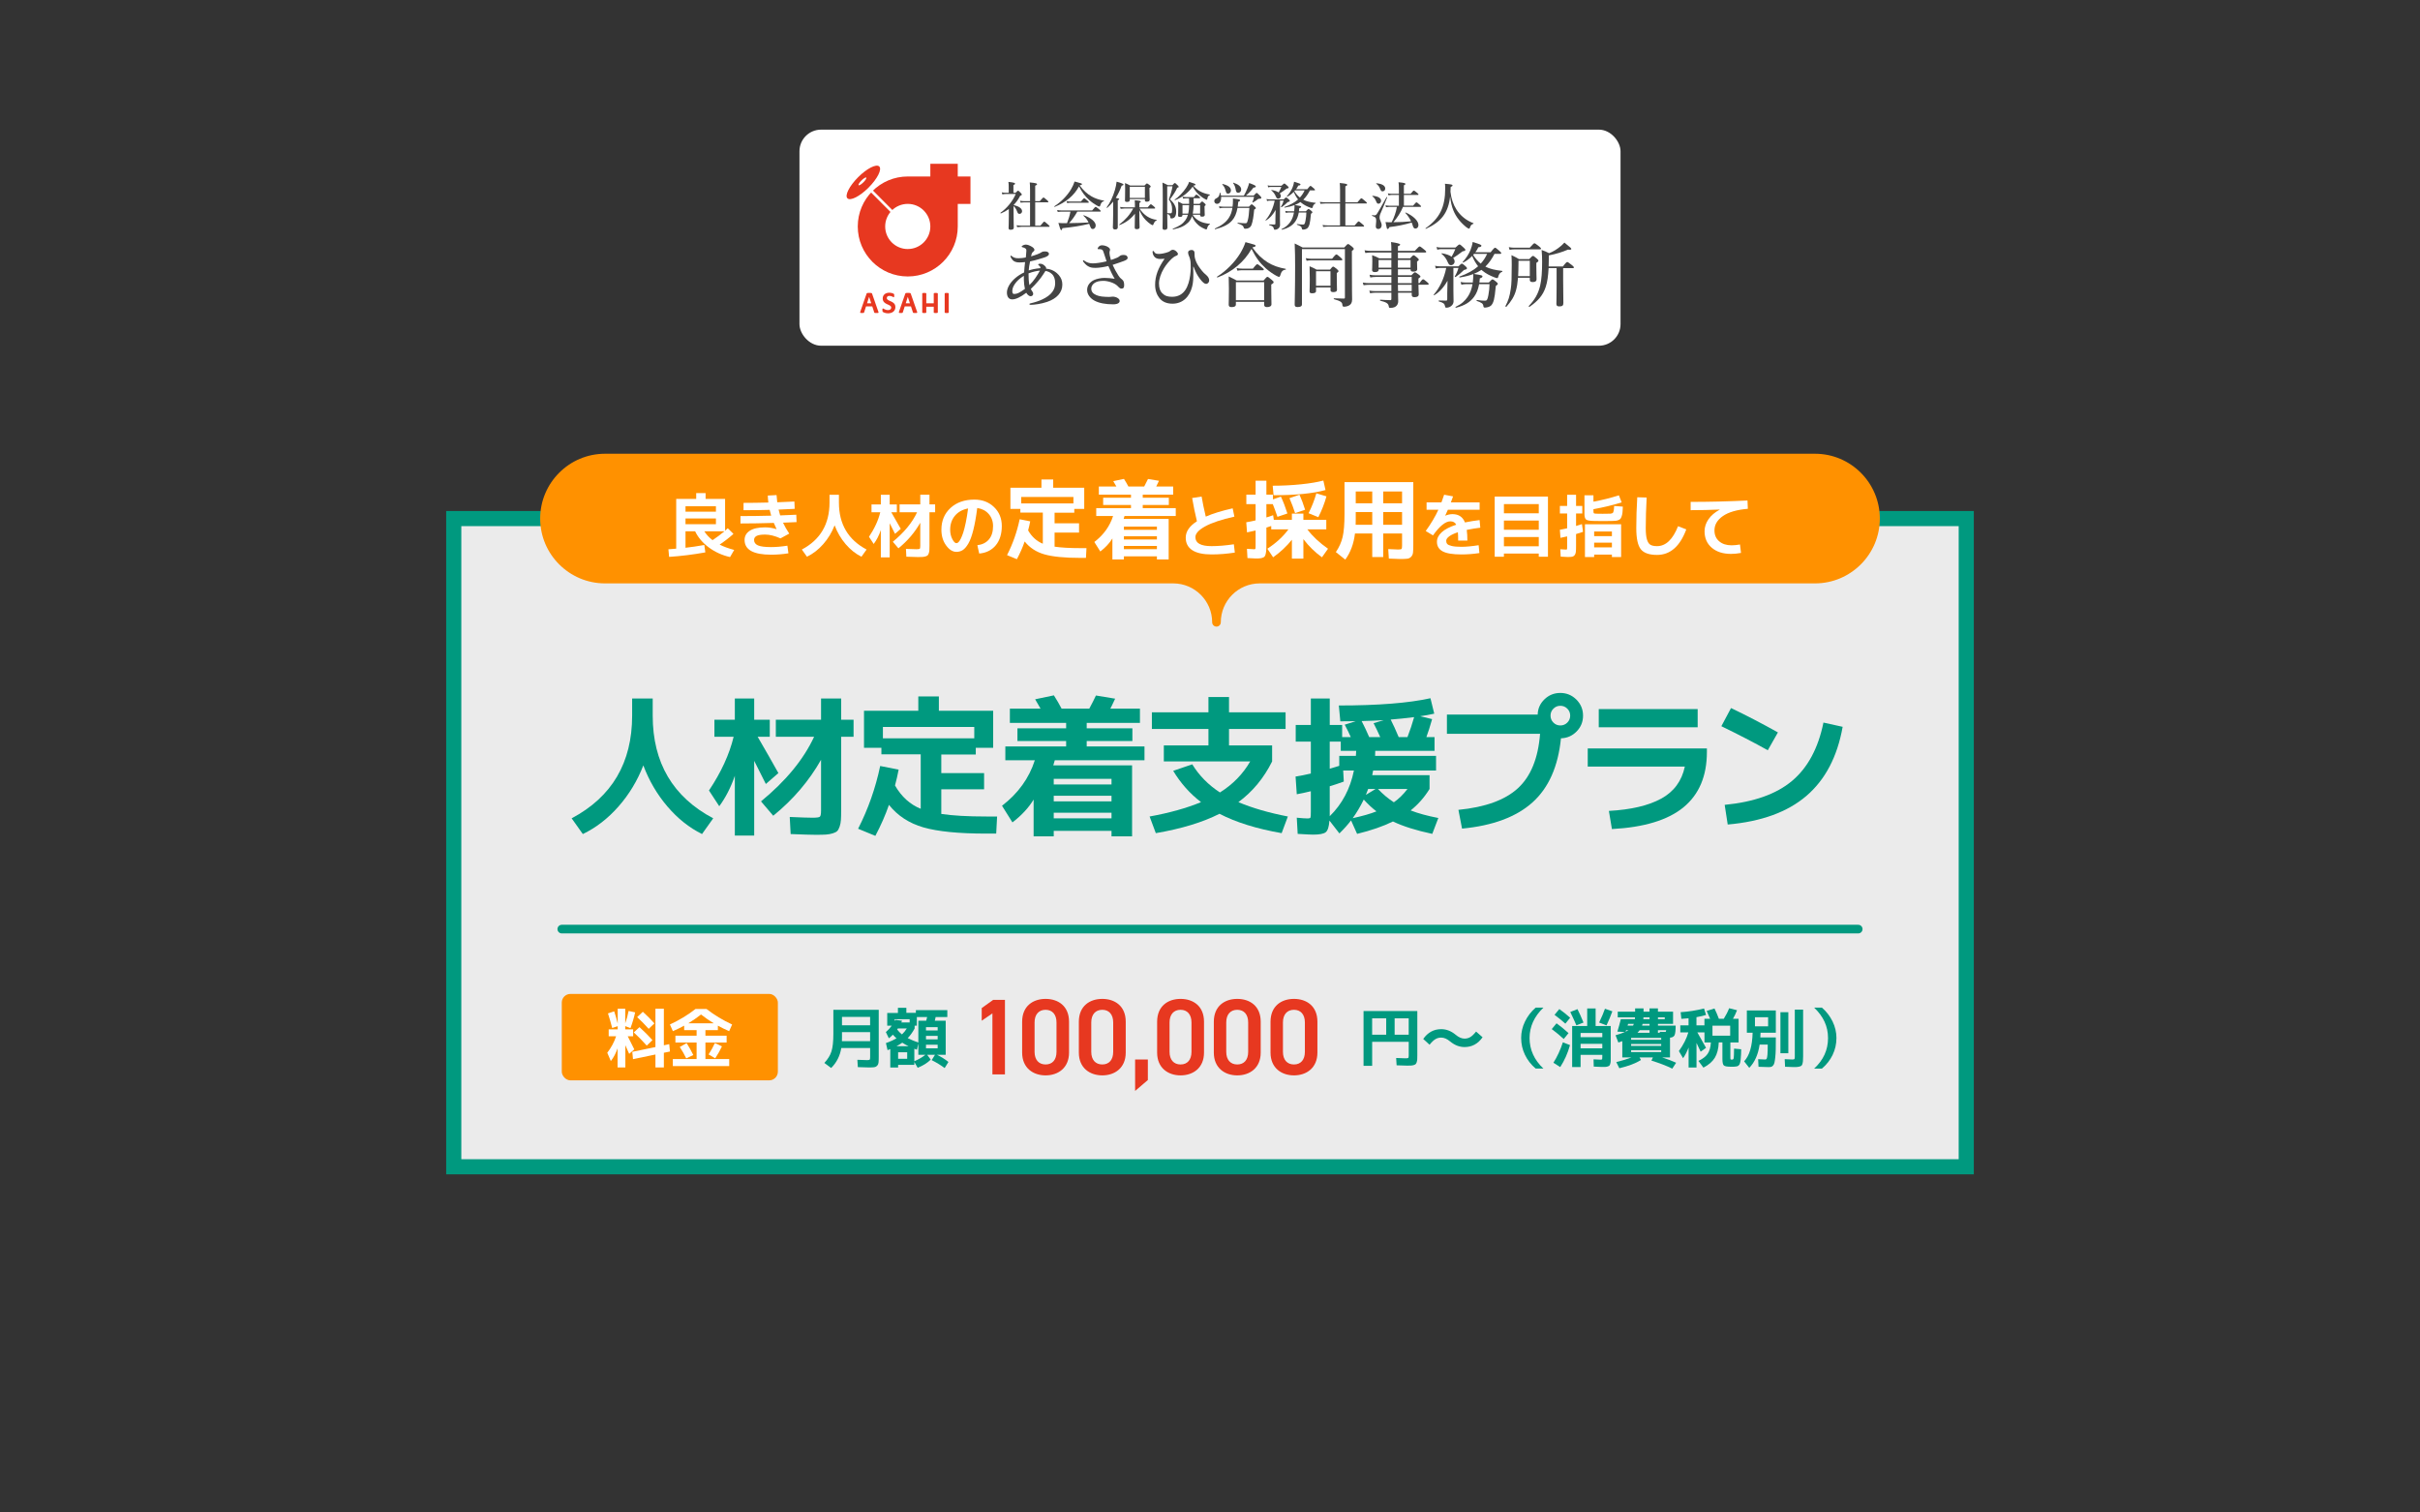 <?xml version="1.0" encoding="UTF-8"?><svg id="_レイヤー_1" xmlns="http://www.w3.org/2000/svg" xmlns:xlink="http://www.w3.org/1999/xlink" viewBox="0 0 1120 700"><rect x="0" y="0" width="1120" height="700" fill="#333333" stroke="none"/><defs><style>.cls-1,.cls-2,.cls-3{fill:none;}.cls-4{clip-path:url(#clippath);}.cls-5,.cls-6{fill:#fff;}.cls-7{fill:#e73820;}.cls-8{fill:#ff9100;}.cls-9{fill:#00997f;}.cls-10{fill:#444;}.cls-11{clip-path:url(#clippath-1);}.cls-2{stroke-linecap:round;stroke-linejoin:round;stroke-width:4px;}.cls-2,.cls-3{stroke:#00997f;}.cls-3{stroke-miterlimit:10;stroke-width:7px;}.cls-6{opacity:.9;}</style><clipPath id="clippath"><rect class="cls-1" width="1120" height="700"/></clipPath><clipPath id="clippath-1"><rect class="cls-1" x="390" y="75" width="340" height="70"/></clipPath></defs><g class="cls-4"><g><rect class="cls-5" x="370" y="60" width="380" height="100" rx="10" ry="10"/><g class="cls-11"><g><path class="cls-7" d="m443.26,81.68v-5.88h-12.69s0,5.88,0,5.88h-10.45c-12.78,0-23.14,10.35-23.14,23.13,0,12.78,10.36,23.14,23.14,23.14,12.78,0,23.14-10.36,23.14-23.13v-10.45h5.88s0-12.69,0-12.69h-5.88Zm-23.14,33.58c-5.77,0-10.45-4.68-10.45-10.45,0-5.77,4.68-10.45,10.45-10.45,5.77,0,10.45,4.68,10.45,10.45s-4.68,10.44-10.45,10.44Z"/><g><path class="cls-7" d="m414.4,142.07c0,.48-.09.91-.27,1.28-.18.37-.43.67-.73.92-.31.24-.67.43-1.08.55-.42.12-.86.19-1.33.19-.32,0-.61-.03-.89-.08-.27-.05-.52-.12-.72-.19-.21-.07-.38-.15-.53-.23-.14-.08-.24-.15-.3-.21-.06-.06-.11-.15-.13-.27-.03-.12-.04-.28-.04-.5,0-.15,0-.27.01-.37.01-.1.03-.18.05-.24.02-.06.05-.11.09-.13.04-.03.08-.04.12-.04.07,0,.16.04.28.12.12.08.28.16.47.26.19.09.42.18.68.26.26.08.57.12.92.12.23,0,.43-.03.61-.08.18-.06.33-.13.46-.23.13-.1.22-.22.29-.37.07-.15.1-.31.1-.49,0-.21-.06-.39-.17-.54-.11-.15-.26-.28-.45-.4-.18-.12-.39-.22-.63-.33-.23-.1-.47-.21-.72-.32-.25-.11-.49-.24-.72-.39-.23-.14-.44-.32-.63-.52-.18-.2-.33-.44-.45-.72-.11-.28-.17-.61-.17-.99,0-.44.08-.83.25-1.17.17-.33.39-.61.66-.83.28-.22.6-.39.98-.5.38-.11.78-.16,1.2-.16.22,0,.44.02.66.05.22.03.42.08.61.14.19.06.36.12.51.19.15.07.24.13.29.18.05.05.08.09.1.12.02.03.03.08.04.13.01.05.02.12.02.21,0,.08,0,.19,0,.31,0,.14,0,.25-.01.35,0,.09-.02.17-.03.24-.02.06-.04.11-.07.14-.03.03-.07.04-.12.04s-.14-.03-.25-.1c-.11-.07-.25-.14-.42-.22-.16-.08-.36-.15-.58-.21-.22-.07-.46-.1-.72-.1-.21,0-.38.03-.54.07-.15.05-.28.12-.38.21-.1.09-.18.19-.23.32-.05.12-.08.25-.08.39,0,.2.05.38.17.53.11.15.26.28.45.4.19.12.4.23.64.33.24.1.48.21.73.32.25.11.49.24.73.39.24.14.45.32.63.52.19.2.34.44.45.71.11.27.17.6.17.97Z"/><path class="cls-7" d="m434.03,144.58s-.01.09-.05.13c-.03.04-.08.07-.15.09-.07.02-.16.04-.28.06-.12.01-.27.02-.45.02s-.34,0-.46-.02c-.12-.01-.22-.03-.29-.06-.07-.02-.12-.05-.15-.09-.03-.04-.05-.08-.05-.13v-2.62h-3.45v2.62s-.01.09-.04.13c-.03.04-.08.07-.15.09-.07.02-.17.04-.28.06-.12.01-.27.02-.46.02s-.33,0-.45-.02c-.12-.01-.22-.03-.29-.06-.07-.02-.12-.05-.16-.09-.03-.04-.04-.08-.04-.13v-8.71s.01-.09.04-.13c.03-.04.08-.07.16-.09.07-.02.17-.04.29-.06.12-.01.27-.02.45-.02s.34,0,.46.02c.12.01.21.03.28.06.07.02.12.05.15.09.03.04.04.08.04.13v4.49h3.45v-4.49s.02-.09.05-.13c.03-.04.08-.07.15-.09.07-.02.16-.04.29-.06.12-.01.27-.02.46-.02s.33,0,.45.02c.12.01.22.03.28.06.07.02.12.05.15.09.03.04.05.08.05.13v8.71Z"/><path class="cls-7" d="m439.09,144.58s-.02.09-.05.13c-.03.04-.08.07-.15.09-.07.02-.17.04-.28.06-.12.01-.27.02-.46.02s-.33,0-.45-.02c-.12-.01-.22-.03-.29-.06-.07-.02-.12-.05-.16-.09-.03-.04-.04-.08-.04-.13v-8.71s.01-.09.04-.13c.03-.04.08-.07.16-.09.07-.02.17-.04.29-.06.12-.01.27-.02.45-.02s.34,0,.46.02c.12.01.21.03.28.06.07.02.12.05.15.09.03.04.05.08.05.13v8.71Z"/></g><polygon class="cls-5" points="425.57 109.84 424.7 110.72 390 75.88 390.88 75 425.57 109.84"/><path class="cls-7" d="m397.15,82.01c-4.07,4.07-6.28,8.45-4.95,9.77,1.34,1.33,5.72-.89,9.79-4.96,4.07-4.07,6.28-8.45,4.95-9.77-1.34-1.33-5.72.89-9.79,4.96Zm2.44,2.36c-.97.97-1.96,1.57-2.21,1.34-.25-.23.33-1.21,1.31-2.18.97-.97,1.96-1.57,2.21-1.34.25.23-.33,1.21-1.31,2.18Z"/><path class="cls-7" d="m424.38,144.14l-2.85-8.18c-.03-.09-.06-.16-.1-.21-.04-.05-.11-.09-.2-.12-.09-.03-.22-.04-.39-.05-.17,0-.39-.01-.67-.01-.24,0-.44,0-.58.01-.15,0-.26.02-.35.05-.08.03-.14.07-.18.11-.04.05-.07.12-.1.2l-2.85,8.18c-.06.17-.09.3-.11.4-.01.1,0,.18.05.23.05.06.13.09.26.1.12.01.3.02.51.02.21,0,.37,0,.5-.01.13,0,.22-.03.29-.05.07-.03.12-.06.15-.11.03-.05.06-.1.08-.17l.88-2.73h2.88l.91,2.78c.02.06.04.11.07.15.03.04.08.07.15.09.07.02.18.04.31.04.13,0,.32.01.57.01s.42,0,.55-.02c.13-.01.23-.04.28-.09.05-.05.07-.12.06-.22-.01-.1-.05-.24-.11-.41Zm-5.2-3.77l.96-2.99h0l.98,2.99h-1.95Z"/><path class="cls-7" d="m406.47,144.14l-2.85-8.18c-.03-.09-.06-.16-.1-.21-.04-.05-.11-.09-.2-.12-.09-.03-.22-.04-.39-.05-.17,0-.39-.01-.67-.01-.24,0-.44,0-.58.01-.15,0-.26.02-.35.05-.08.03-.14.07-.18.11-.04.05-.07.12-.1.2l-2.85,8.18c-.06.17-.09.3-.11.4-.01.1,0,.18.05.23.05.06.13.09.26.1.12.01.3.02.51.02.21,0,.37,0,.5-.01.13,0,.22-.03.29-.05.07-.03.12-.06.15-.11.03-.05.06-.1.08-.17l.88-2.73h2.88l.91,2.78c.02.06.04.11.07.15.03.04.08.07.15.09.07.02.18.04.31.04.13,0,.32.01.57.01s.42,0,.55-.02c.13-.01.23-.04.28-.09.05-.05.07-.12.06-.22-.01-.1-.05-.24-.11-.41Zm-5.2-3.77l.96-2.99h0l.98,2.99h-1.95Z"/></g><g><path class="cls-10" d="m486.88,125.01c.79.33,1.98.96,3.1,2.24,1.15,1.35,1.68,2.7,1.68,4.48,0,3.72-2.67,6.52-7.08,8-2.83.96-5.9,1.32-7.48,1.35-.43,0-.66-.07-.66-.3,0-.26.2-.33.53-.4,1.94-.46,3.89-1.05,5.57-1.88,1.88-.89,3.46-2.01,4.48-3.39,1.02-1.42,1.32-2.63,1.32-4.12,0-1.71-.46-3.23-1.52-4.18-.82-.79-1.75-1.22-2.96-1.42-.26.4-.53.76-1.05,1.61-1.22,1.98-3.46,4.55-5.73,6.72.33.76.59,1.02.76,1.28.23.33.33.59.33,1.02,0,.49-.4,1.09-1.19,1.09-.56,0-1.42-.56-2.01-1.61-2.64,2.01-4.84,3.06-6.49,3.06s-2.47-1.28-2.47-3.19c0-2.08,1.48-4.61,3.82-6.62,1.05-.92,2.63-1.98,4.15-2.67.1-1.71.23-3.13.43-4.78-1.09.13-2.11.16-2.57.16-2.04,0-3.06-.66-3.82-1.98-.13-.2-.36-.66-.36-.92,0-.13.1-.26.23-.26.2,0,.23.13.43.3,1.02.76,1.81.92,3.1.92,1.12,0,2.34-.16,3.33-.36.13-.89.13-1.35.2-2.14.03-.4.07-.76.07-1.05,0-.76-.26-.89-.86-1.22-.23-.13-.59-.23-.86-.3-.3-.07-.46-.16-.46-.33,0-.2.23-.33.43-.46.36-.26.96-.46,1.45-.46.92,0,1.94.46,2.87,1.02.66.4,1.15.92,1.15,1.42,0,.36-.26.63-.69.99-.36.3-.56.53-.86,2.01,2.17-.63,3.89-1.25,4.91-1.94.49-.33,1.15-.33,1.75-.33.86,0,1.61.46,1.61,1.09s-.33.82-.92,1.19c-.53.33-1.61.69-3.79,1.32-1.22.36-2.4.69-4.02,1.02-.36,1.55-.56,3.1-.63,4.18,1.38-.46,3.13-.86,5.4-1.05.03-.16.03-.26,0-.43-.03-.23-.23-.46-.69-.86-.16-.16-.33-.2-.33-.4,0-.16.26-.36.89-.36s1.28.1,2.21,1.02c.43.43.59.66.59.92,0,.1,0,.23-.03.33.92.07,1.91.3,2.77.66Zm-13.01,4.91c-.03-.69-.03-1.61-.03-2.27-1.98,1.25-3.26,2.44-4.18,3.82-.86,1.25-1.15,2.27-1.15,3.26s.3,1.32.82,1.32c1.45,0,2.37-.49,5.01-2.34-.3-1.42-.43-2.64-.46-3.79Zm2.54,2.04c2.11-2.01,3.72-4.61,4.87-6.72-1.52.13-3.39.56-5.27,1.28-.03,1.94.13,3.99.4,5.43Z"/><path class="cls-10" d="m516.75,119.38c.53-.23.96-.43,1.35-.79.49-.43.99-.59,1.88-.59,1.45,0,1.91.69,1.91,1.35,0,.46-.33.92-1.78,1.45-1.28.46-3,1.09-5.17,1.78.82,1.81,1.58,3.26,2.63,4.87.63.96.79,1.15,1.88,2.04.56.46.82,1.22.82,2.5,0,1.19-.36,1.58-1.22,1.58-.53,0-.92-.23-1.81-1.19-1.42-1.48-4.58-2.4-6.52-2.4s-3.33.33-4.35,1.12c-.79.63-1.32,1.51-1.32,2.44,0,1.51.86,2.4,2.4,3.06,1.38.59,3.06.79,5.86.82.36,0,.66-.03.89-.07.16-.03.46-.07.72-.07.63,0,1.58.16,2.31.63.59.36.96.82.96,1.38,0,.69-.63,1.55-3,1.55-3.43,0-6.52-.53-8.73-1.75-1.91-1.05-3.33-2.83-3.33-4.94s1.42-3.72,3.2-4.55c1.25-.59,3.29-.99,4.81-.99,1.32,0,3.29.16,4.74.4-.92-1.51-2.04-3.82-2.93-5.9-1.81.46-4.35.86-5.83.86s-2.21-.13-2.96-.46c-.96-.43-1.61-.92-2.6-2.14-.2-.23-.36-.49-.36-.63,0-.16.13-.3.26-.3.16,0,.4.23.69.43,1.19.79,2.4,1.02,3.72,1.02,1.22,0,3.76-.33,6.26-.96-.4-1.19-.82-2.57-1.45-4.38-.26-.72-.49-.96-.86-1.09-.3-.1-.69-.16-.96-.16h-.63c-.2,0-.23-.13-.23-.26,0-.23.2-.56.53-.89.3-.33.72-.63,1.55-.63s2.14.33,3,.99c.43.33.66.69.66,1.09,0,.2-.07.36-.16.59-.1.26-.1.66-.1.96,0,.46.2,1.61.66,3.16,1.05-.33,1.65-.53,2.6-.96Z"/><path class="cls-10" d="m552.22,123.49c.07,1.15.07,2.08.07,2.9,0,2.6-.07,4.38-.56,6.29-1.19,4.71-4.38,7.87-9.09,7.87-2.8,0-4.78-.99-6.03-2.57-1.15-1.45-2.01-3.46-2.01-6.16,0-4.15,1.45-7.84,4.38-12.06-.59.07-1.58.1-2.08.1-1.15,0-2.21-.36-2.8-1.25-.53-.79-.66-1.48-.69-2.04,0-.16.07-.43.26-.43.23,0,.33.16.43.33.46.82.96,1.05,2.27,1.05.92,0,2.83-.3,4.51-.96.4-.16.66-.4.96-.63.33-.23.59-.33,1.02-.33.72,0,1.61.63,2.14,1.45.13.23.16.33.16.49,0,.36-.26.66-.76.82-.76.26-1.65.92-2.11,1.38-1.25,1.22-2.47,2.57-3.59,4.41-1.48,2.44-2.31,5.07-2.31,7.02,0,2.21.59,3.62,1.48,4.51,1.25,1.28,2.54,1.68,4.58,1.68,5.8,0,7.71-5.01,8.37-9.95.33-2.5.3-3.69.23-5.3-.03-1.71-.4-2.73-.89-3.92-.13-.3-.3-.72-.3-1.38s.69-1.12,1.68-1.12c.49,0,1.28.33,1.28,1.25,0,1.51.07,2.11.4,3.2.43,1.35,1.05,2.54,2.31,4.22,1.35,1.81,1.94,2.24,3,3.19.72.66,1.09,1.51,1.09,2.21,0,.49-.23.99-.53,1.22-.16.13-.33.4-.92.4-.63,0-1.48-.56-2.73-2.21-1.25-1.61-2.11-3.23-3.03-5.7h-.2Z"/><path class="cls-10" d="m563.48,128.4c-.16.07-.36-.23-.23-.33,4.35-2.77,8.2-6.69,10.77-10.87,1.02-1.71,1.84-3.43,2.4-5.14,4.64,1.25,4.68,1.28,4.68,1.68,0,.33-.26.46-1.48.79,2.11,3,4.45,5.27,7.11,6.92,2.44,1.48,5.14,2.44,8.27,2.96.16.03.16.4,0,.4-1.32.13-1.98.79-2.5,2.7-.16.46-.3.63-.56.63-.23,0-.66-.2-1.22-.49-1.38-.72-3.52-2.21-4.91-3.46-2.73-2.47-4.55-4.91-6.59-8.99-3.33,5.99-8.96,10.7-15.74,13.21Zm8.5,11.3v1.15c0,.89-.59,1.28-2.01,1.28-.92,0-1.32-.33-1.32-1.15,0-1.22.1-2.44.1-7.31,0-1.91-.03-3.82-.1-5.73,1.78.86,2.04.99,3.66,1.88h12.48c1.25-1.48,1.51-1.68,1.78-1.68.33,0,.59.2,2.01,1.38.66.56.86.79.86,1.05,0,.4-.2.59-1.09,1.09v1.51c0,3.99.1,6.75.1,7.64,0,.82-.72,1.32-2.04,1.32-.96,0-1.35-.36-1.35-1.15v-1.28h-13.08Zm13.08-9.12h-13.08v8.37h13.08v-8.37Zm-5.2-6.26c1.38-1.78,1.78-2.04,2.01-2.04.3,0,.66.26,2.11,1.42.66.53.92.82.92,1.05s-.1.33-.43.33h-9.88c-.56,0-1.15.07-1.91.2l-.36-1.22c.92.2,1.65.26,2.34.26h5.2Z"/><path class="cls-10" d="m622.14,114.54c1.22-1.38,1.48-1.58,1.75-1.58.33,0,.59.2,1.88,1.22.56.49.76.72.76.99,0,.3-.2.53-.86.99v3.66c0,16.11.1,17.26.1,18.74s-.49,2.24-1.28,2.73c-.76.49-1.84.66-2.44.66-.56,0-.76-.23-.79-.89-.07-1.09-.66-1.71-3.89-2.6-.16-.03-.13-.4.03-.4,1.94.1,3.06.13,4.48.13.46,0,.56-.13.56-.59v-22.3h-19.89v25.59c0,.86-.72,1.22-1.98,1.22-.99,0-1.38-.3-1.38-1.12,0-2.96.2-5.96.2-17.89,0-3.46-.03-6.92-.2-10.41,1.68.79,1.94.96,3.66,1.84h19.3Zm-5.63,5.2c1.35-1.71,1.75-1.98,1.98-1.98.3,0,.63.26,1.94,1.38.56.49.82.79.82,1.02s-.1.33-.43.33h-14.06c-.63,0-1.25.07-2.07.2l-.36-1.22c.96.2,1.65.26,2.37.26h9.82Zm-7.44,13.27v1.71c0,.72-.66,1.02-1.84,1.02-.76,0-1.15-.23-1.15-.82,0-.92.1-1.84.1-5.53,0-2.04-.03-4.08-.1-6.16,1.48.63,1.68.72,3.23,1.55h6.23c.92-1.19,1.19-1.38,1.45-1.38.33,0,.59.2,1.75,1.15.53.46.72.69.72.96,0,.23-.16.46-.79.86v1.28c0,3.43.1,5.76.1,6.52,0,.69-.59,1.02-1.71,1.02-.79,0-1.28-.23-1.28-.82v-1.35h-6.69Zm6.69-7.48h-6.69v6.72h6.69v-6.72Z"/><path class="cls-10" d="m647.03,135.48c.03,1.48.07,2.83.07,3.98,0,.76-.23,1.35-.59,1.84-.56.79-1.58,1.19-3.03,1.19-.59,0-.63-.03-.79-.92-.2-1.09-1.05-1.71-3.89-2.4-.16-.03-.16-.46,0-.46,1.61.1,3.29.2,4.71.2.33,0,.43-.16.43-.49v-2.93h-7.61c-.66,0-1.35.07-2.24.23l-.36-1.22c.99.16,1.75.23,2.5.23h7.71v-2.93h-10.14c-.82,0-1.65.07-2.73.2l-.36-1.22c1.19.2,2.04.26,2.93.26h10.31v-2.87h-7.25c-.76,0-1.51.07-2.5.26l-.36-1.28c1.09.2,1.91.26,2.73.26h7.38v-2.77h-5.9v.2c0,.72-.59,1.09-1.68,1.09-.92,0-1.35-.3-1.35-.96,0-.53.1-1.51.1-3.76,0-1.15,0-1.91-.1-3.1,1.58.56,1.81.66,3.33,1.45h5.6v-2.7h-9.26c-.86,0-1.68.07-2.8.23l-.36-1.25c1.19.2,2.07.26,2.96.26h9.45v-.56c0-1.68-.03-2.17-.16-3.52q4.22.59,4.22,1.15c0,.33-.23.49-1.02.79v2.14h7.81c1.61-1.78,2.01-2.04,2.24-2.04.3,0,.66.26,2.11,1.45.66.53.92.79.92,1.02s-.1.33-.43.33h-12.65v2.7h5.63c1.09-1.22,1.35-1.42,1.61-1.42.33,0,.59.2,1.71,1.12.49.43.69.66.69.92,0,.3-.1.4-.79.86v.59c0,1.55.07,2.64.07,2.96,0,.76-.66,1.12-1.84,1.12-.82,0-1.22-.26-1.22-.89v-.2h-5.86v2.77h6.23c1.09-1.15,1.35-1.35,1.61-1.35.33,0,.63.2,1.81,1.05.56.43.76.66.76.92,0,.23-.1.33-.92.89v2.11h.53c.99-1.48,1.38-1.75,1.61-1.75.3,0,.66.26,1.84,1.25.49.4.76.69.76.92s-.1.33-.43.33h-4.31c.03,2.27.13,3.85.13,4.45,0,.96-.69,1.32-2.01,1.32-.82,0-1.22-.33-1.22-1.05v-1.02h-6.32Zm-3.1-15.15h-5.9v3.56h5.9v-3.56Zm8.89,3.56v-3.56h-5.86v3.56h5.86Zm.53,7.15v-2.87h-6.39v2.87h6.39Zm0,3.69v-2.93h-6.39c0,.76.03,1.55.07,2.93h6.32Z"/><path class="cls-10" d="m672.65,134.53c0,2.47.07,3.92.07,4.94,0,.66-.26,1.28-.66,1.75-.63.72-1.58,1.19-2.6,1.19-.46,0-.56-.07-.69-.72-.2-1.12-.76-1.61-2.83-2.17-.16-.03-.16-.46,0-.46,1.42.07,2.73.07,3.33.07.43,0,.53-.13.53-.86v-2.73c0-1.15.07-3.23.13-5.63-1.68,3.03-3.82,5.37-6.16,6.72-.13.1-.3-.16-.2-.3,2.77-3.19,4.74-7.41,5.76-12.32h-3.13c-.49,0-1.02.07-1.68.26l-.36-1.28c.86.2,1.48.26,2.11.26h8.73c1.02-1.02,1.28-1.22,1.55-1.22.33,0,.59.2,1.68,1.15.49.46.69.69.69.96,0,.4-.23.53-1.12.72-.23.07-.36.13-.76.56-.89.92-1.94,1.78-3.36,2.77-.13.1-.49-.13-.4-.26.72-1.12,1.32-2.54,1.71-3.92h-2.34v10.54Zm.96-19.96c1.32-1.22,1.58-1.42,1.84-1.42.33,0,.59.2,1.94,1.45.59.53.79.79.79,1.05,0,.33-.23.53-1.25.66-1.91,1.45-3.23,2.37-4.41,3.1.43.49.69,1.02.69,1.61,0,.96-.76,1.71-1.65,1.71-.72,0-1.05-.3-1.55-1.45-.72-1.68-1.61-2.83-2.83-3.79-.13-.1,0-.3.16-.26,1.91.3,3.46.86,4.48,1.58.66-1.12,1.28-2.37,1.71-3.49h-6.75c-.46,0-.96.07-1.58.26l-.36-1.28c.72.2,1.28.26,1.84.26h6.92Zm18.05,2.93c-1.12,2.17-2.47,4.18-4.22,5.9,2.04,1.05,4.51,1.61,7.77,1.98.16.03.16.33,0,.4-.92.33-1.52,1.09-1.81,2.31-.1.46-.23.63-.49.63s-.79-.16-1.45-.43c-1.88-.73-3.72-1.65-5.27-2.93-.2-.16-.36-.3-.56-.46-1.12.76-2.34,1.38-3.59,1.88,3.76.59,4.05.66,4.05,1.15,0,.36-.23.56-1.22.92-.03.66-.13,1.32-.2,1.91h4.38c1.15-1.25,1.42-1.45,1.68-1.45.33,0,.59.2,1.75,1.12.53.46.72.69.72.96,0,.23-.1.33-.92.96-.33,3.59-.59,5.24-.89,6.46-.33,1.25-.82,2.17-1.38,2.67-.63.59-2.01.89-2.83.89-.33,0-.59-.2-.63-.53-.13-1.45-.92-1.78-3.1-2.57-.16-.07-.1-.46.07-.43,1.65.23,2.73.33,3.76.33.86,0,1.15-.43,1.55-2.54.33-1.78.53-3.59.53-5.11h-4.81l-.03.16c-.43,2.27-1.15,4.15-2.31,5.7-1.71,2.37-4.25,4.02-8.33,5.04-.16.03-.43-.3-.26-.36,3-1.45,4.31-2.83,5.6-4.61,1.15-1.68,1.88-3.62,2.27-5.93h-3.13c-.59,0-1.22.07-2.01.26l-.36-1.28c.92.2,1.65.26,2.34.26h3.29c.16-1.28.23-2.6.23-3.92-1.81.69-3.85,1.22-6.26,1.58-.16.03-.33-.33-.16-.4,3.72-1.35,6.49-2.87,8.66-4.78-1.15-1.45-2.04-3.06-2.77-4.78-1.25,1.28-2.73,2.4-4.08,3.03-.16.07-.36-.16-.26-.3,1.51-1.61,2.73-3.46,3.56-5.43.49-1.22.86-2.5,1.02-3.76,3.49,1.05,4.05,1.32,4.05,1.71,0,.43-.43.66-1.42.72-.33.76-.79,1.55-1.38,2.31h7.08c1.42-1.81,1.81-2.08,2.04-2.08.3,0,.63.26,2.01,1.45.59.53.86.82.86,1.05s-.1.33-.43.33h-2.7Zm-9.45,0c-.13.16-.23.26-.43.49.96,1.48,2.11,2.93,3.52,4.02,1.22-1.32,2.21-2.87,2.96-4.51h-6.06Z"/><path class="cls-10" d="m702.55,128.57c-.2,2.31-.46,4.15-.92,5.76-.82,2.96-2.21,5.11-4.48,7.67-.1.13-.49-.2-.43-.33,1.35-2.5,2.01-4.58,2.5-8.07.33-2.14.43-5.01.43-11.1,0-1.91-.03-2.77-.13-4.41,1.68.79,1.91.92,3.49,1.84h4.71c1.22-1.28,1.48-1.48,1.75-1.48.33,0,.59.2,1.81,1.25.53.46.72.69.72.96,0,.3-.2.53-.96,1.02v1.58c0,3.2.1,5.11.1,6.03,0,.82-.59,1.25-1.75,1.25-1.02,0-1.38-.3-1.38-1.09v-.89h-5.47Zm5.43-13.93c1.55-1.78,1.94-2.04,2.17-2.04.3,0,.66.26,2.14,1.42.66.56.92.82.92,1.05s-.1.33-.43.33h-11.82c-.69,0-1.38.07-2.31.2l-.36-1.22c1.05.2,1.81.26,2.6.26h7.08Zm.03,6.06h-5.24v1.05c0,2.34-.07,4.31-.16,6.06h5.4v-7.11Zm8.7,3.39c-.2,3.56-.56,6.36-1.32,8.66-1.28,3.95-3.59,6.52-7.51,9.26-.13.1-.46-.23-.36-.36,2.73-2.87,4.35-5.57,5.27-9.39.66-2.87.92-6.39.92-11.13,0-2.08-.07-3.39-.23-5.43,1.71.63,1.98.72,3.46,1.48,1.84-.69,3.82-1.91,5.5-3.36.56-.49,1.12-1.02,1.58-1.55,3,2.44,3.19,2.6,3.19,2.96,0,.23-.23.46-1.55.3-2.6,1.12-5.53,2.04-8.86,2.67v1.51c0,1.28-.03,2.5-.07,3.62h6.59c1.38-1.81,1.78-2.07,2.01-2.07.3,0,.66.26,2.17,1.45.66.56.92.82.92,1.05s-.1.33-.43.33h-4.55v5.53c0,3.99.1,8.99.1,10.64,0,1.15-.46,1.55-1.88,1.55-.96,0-1.35-.36-1.35-1.19,0-.76.1-3.03.1-7.64v-8.89h-3.72Z"/></g><g><path class="cls-10" d="m466.9,96.75c-1.11.79-2.33,1.47-3.66,2.02-.12.05-.31-.22-.22-.29,3.03-2.14,5.66-5.37,7.07-8.69h-4.67c-.46,0-.91.05-1.52.19l-.26-.96c.72.14,1.25.19,1.78.19h1.42v-2.94c0-.6-.02-1.28-.14-2.09,2.79.29,3.1.55,3.1.82,0,.22-.26.43-.77.67v3.54h1.03c.72-.79.91-.94,1.11-.94.24,0,.41.14,1.23.99.36.39.51.58.51.77,0,.24-.17.39-.77.6-.77,1.56-1.8,2.98-3.03,4.24,2.57.65,3.92,1.64,3.92,2.91,0,.65-.53,1.2-1.18,1.2-.55,0-.79-.24-1.08-1.01-.48-1.23-.89-1.88-1.68-2.62v2.74c0,3.71.1,6.5.1,7.24,0,.67-.38,1.01-1.52,1.01-.65,0-.89-.26-.89-.91,0-.38.12-1.78.12-5.29v-3.39Zm12.2,7.68h2.43c1.3-1.66,1.59-1.85,1.76-1.85.22,0,.46.19,1.71,1.28.58.51.77.72.77.89s-.07.24-.31.24h-12.71c-.6,0-1.2.05-2,.14l-.26-.89c.87.14,1.49.19,2.14.19h4.09v-10.78h-2.77c-.48,0-.96.05-1.61.14l-.26-.89c.72.14,1.25.19,1.78.19h2.86v-5.25c0-1.47-.05-2.62-.14-3.42,3.1.29,3.39.53,3.39.82,0,.24-.29.48-.87.72v7.12h2.14c1.25-1.47,1.54-1.66,1.71-1.66.22,0,.46.19,1.59,1.16.48.43.67.65.67.82s-.07.24-.31.24h-5.8v10.78Z"/><path class="cls-10" d="m488.12,95.74c-.12.05-.26-.19-.17-.26,3.25-2.12,5.9-4.84,7.7-7.82.7-1.18,1.28-2.41,1.68-3.66,3.39.91,3.42.94,3.42,1.23,0,.22-.19.34-1.06.58,1.64,2.26,3.44,3.92,5.51,5.1,1.66.94,3.51,1.56,5.66,1.95.12.02.12.31,0,.31-.77.07-1.3.67-1.66,1.97-.1.34-.22.46-.41.46s-.6-.19-1.13-.48c-1.03-.58-2.48-1.56-3.42-2.41-2-1.78-3.42-3.63-4.86-6.45-2.31,4.26-5.99,7.34-11.26,9.48Zm10.47,2.19c-1.23,2.19-2.33,3.71-3.8,5.34,3.01-.02,6.02-.14,9.02-.31-.6-1.23-1.28-2.09-2.36-3.1-.1-.07.02-.29.14-.24,3.47,1.28,5.51,3.06,5.51,4.72,0,.91-.58,1.64-1.32,1.64-.7,0-.84-.17-1.44-1.73-.1-.24-.17-.46-.26-.67-3.9.96-7.44,1.52-12.39,2.02-.17.72-.29.91-.58.91q-.38,0-1.28-3.34c1.08.1,1.61.12,3.1.12h.89c.7-1.73,1.25-3.51,1.59-5.34h-4.21c-.51,0-1.01.05-1.68.14l-.26-.89c.77.14,1.37.19,1.95.19h14.25c1.16-1.44,1.44-1.64,1.61-1.64.22,0,.48.19,1.64,1.13.53.43.72.65.72.82s-.07.24-.31.24h-10.52Zm1.66-4.64c1.06-1.32,1.35-1.52,1.52-1.52.22,0,.46.19,1.49,1.06.46.39.65.6.65.77s-.07.24-.31.24h-8.3c-.43,0-.84.05-1.42.14l-.26-.89c.7.14,1.2.19,1.73.19h4.91Z"/><path class="cls-10" d="m515.17,93.31c-.84,1.08-1.73,2.02-2.74,2.89-.1.07-.31-.14-.24-.24,1.52-2,2.94-5.05,3.8-8.01.38-1.35.67-2.67.79-3.87,2.17.6,3.18,1.01,3.18,1.32,0,.26-.24.43-.84.55-.79,2.14-1.71,4.02-2.74,5.65,1.37.22,1.59.29,1.59.55,0,.22-.17.34-.65.55v12.49c0,.7-.41,1.01-1.25,1.01-.53,0-1.03-.22-1.03-.94,0-.63.14-2.5.14-6.3v-5.65Zm12.13,7.41c0,1.54.12,3.59.12,4.43,0,.65-.43.91-1.3.91-.7,0-.96-.22-.96-.77,0-.7.05-3.51.1-6.38-2,2.55-4.4,4.24-7.12,5.25-.12.05-.24-.17-.14-.24,2.89-2.21,4.86-4.45,6.45-7.41h-4.09c-.51,0-1.03.05-1.71.14l-.26-.89c.82.14,1.42.19,2.02.19h4.84v-1.49c0-.67-.02-1.01-.07-1.78,2.43.22,2.77.29,2.77.7,0,.19-.12.29-.63.53v2.05h3.85c.99-1.23,1.28-1.42,1.44-1.42.22,0,.46.19,1.42.99.41.36.6.58.6.75s-.07.24-.31.24h-6.91c.96,1.52,2.14,2.74,3.47,3.61,1.32.87,2.79,1.42,4.4,1.61.12.02.12.22,0,.26-.67.29-.96.67-1.37,1.61-.19.48-.26.6-.46.6-.14,0-.43-.14-.82-.38-.72-.46-1.71-1.28-2.36-1.97-1.25-1.3-2.14-2.77-2.96-4.62v3.49Zm-4.43-8.57v.48c0,.58-.46.82-1.28.82-.67,0-.94-.17-.94-.67,0-.89.07-1.78.07-5.34,0-.89-.02-1.8-.05-2.72,1.13.48,1.3.55,2.38,1.15h6.64c.75-.82.94-.96,1.13-.96.24,0,.43.14,1.23.75.36.31.51.48.51.67s-.19.36-.58.65v.91c0,2.38.1,4.04.1,4.57,0,.63-.46.89-1.37.89-.58,0-.84-.17-.84-.58v-.63h-7Zm7-5.73h-7v5.17h7v-5.17Z"/><path class="cls-10" d="m542.65,85.66c.67-.79.87-.94,1.06-.94.24,0,.41.14,1.28.99.36.36.51.55.51.75,0,.22-.07.26-.67.43-.82,1.8-1.68,3.15-3.32,5.32,2.05,1.97,2.84,3.54,2.84,5.73,0,1.2-.24,2.05-.72,2.57-.36.39-.87.58-1.49.58-.36,0-.48-.17-.51-.53-.1-.84-.31-1.16-1.42-1.56,0,2.86.07,5.46.07,6.3,0,.79-.46,1.06-1.25,1.06-.75,0-.99-.24-.99-.87,0-.79.1-3.95.1-11.98,0-5.73-.02-7.07-.14-9,1.18.51,1.35.58,2.45,1.16h2.21Zm-2.45.55v12.44c.51.05,1.01.07,1.49.07.19,0,.36-.02.48-.14.22-.19.29-.67.29-1.71,0-1.83-.39-3.01-1.52-4.57.72-1.88,1.42-4.24,1.71-6.09h-2.45Zm11.79,13.21c.82,1.32,1.9,2.26,3.27,2.96,1.15.6,2.65,1.01,4.67,1.2.12,0,.1.19,0,.24-.63.31-1.01.87-1.3,1.97-.07.29-.14.38-.36.38-.12,0-.26-.02-.46-.1-.79-.29-2.24-1.08-3.06-1.78-1.47-1.28-2.33-2.45-3.06-4.24-.41,1.2-.99,2.17-1.83,2.98-1.59,1.49-3.3,2.38-6.93,3.15-.12.02-.26-.26-.14-.31,3.18-1.28,4.55-2.24,5.82-3.95.53-.75.91-1.54,1.18-2.53h-2.53v.17c0,.6-.39.84-1.13.84-.65,0-.91-.19-.91-.7,0-.63.1-1.28.1-3.85,0-.84-.02-1.68-.1-2.53,1.03.43,1.2.51,2.14,1.03h2.98v-.75c0-.39-.02-1.03-.05-1.83h-1.3c-.43,0-.87.05-1.44.14l-.26-.89c.65.14,1.13.19,1.61.19h3.66c.7-.94.99-1.13,1.16-1.13.22,0,.48.19,1.2.79.31.26.51.48.51.65s-.07.24-.31.24h-2.7v2.58h2.77c.77-.91.96-1.06,1.16-1.06.24,0,.43.14,1.18.84.34.31.48.51.48.7,0,.17-.07.24-.53.58v.67c0,1.76.1,2.98.1,3.37,0,.6-.43.84-1.28.84-.6,0-.87-.22-.87-.7v-.22h-3.44Zm.31-13.48c.91,1.11,1.97,2,3.2,2.67,1.28.67,2.72,1.16,4.43,1.44.12.02.12.19,0,.24-.65.22-.99.67-1.15,1.64-.05.36-.14.51-.34.51-.14,0-.38-.1-.72-.29-1.06-.55-2.07-1.35-2.96-2.17-1.06-.96-1.85-1.97-2.77-3.61-2.09,2.86-4.89,5.01-8.13,6.26-.12.05-.31-.14-.22-.22,1.83-1.2,3.9-3.42,5.29-5.46.67-1.01,1.18-2,1.4-2.79,2.48.77,2.96.96,2.96,1.28,0,.29-.26.41-.96.46l-.02.05Zm-2.38,12.92c.29-1.28.39-2.62.41-3.92h-3.06v3.92h2.65Zm5.51,0v-3.92h-3.03c-.05,1.32-.12,2.62-.38,3.92h3.42Z"/><path class="cls-10" d="m575.69,90.52c.53-.87,1.18-2.24,1.68-3.49.36-.94.65-1.83.75-2.33,2.29.84,3.08,1.23,3.08,1.59,0,.31-.36.51-1.08.53-1.13,1.49-2.19,2.62-3.51,3.71h3.59c1.01-1.08,1.2-1.23,1.4-1.23.24,0,.41.14,1.52,1.28.48.51.63.7.63.89,0,.38-.07.46-.99.53-.38.02-.48.05-.65.22-.53.46-1.52,1.11-2.24,1.49-.1.05-.29-.07-.24-.19.29-.65.53-1.35.77-2.43h-15.26c.12,1.88-.6,3.25-1.9,3.25-.75,0-1.25-.6-1.25-1.2s.19-.96.75-1.25c1.28-.63,1.59-1.13,1.78-2.65.02-.12.22-.14.26-.02.14.46.24.89.31,1.32h10.61Zm-2.96,5.68c-.48,2.7-1.28,4.4-2.43,5.75-1.66,1.95-4.19,3.2-7.92,4.14-.12.02-.24-.26-.12-.31,3.03-1.35,5.1-2.89,6.43-4.91.87-1.32,1.42-2.84,1.68-4.67h-4.21c-.53,0-1.03.05-1.73.22l-.26-.96c.77.14,1.37.19,1.95.19h4.33c.12-.87.17-1.8.17-2.82,0-.22,0-.53-.02-.96,2.96.36,3.32.46,3.32.82,0,.31-.24.51-.84.72-.07.79-.14,1.54-.24,2.24h5.2c.87-.94,1.06-1.08,1.25-1.08.24,0,.43.14,1.37.99.43.39.58.55.58.75,0,.17-.1.34-.79.7-.26,3.15-.67,5.51-1.2,6.98-.24.65-.63,1.15-1.18,1.47-.46.26-1.03.41-1.73.41q-.65,0-.79-.72c-.14-.67-.82-1.11-2.72-1.73-.12-.05-.1-.36.02-.34,1.64.17,2.53.24,3.54.24.67,0,.79-.17,1.2-1.78.29-1.18.43-2.55.63-5.32h-5.46Zm-4.36-6.59c-.67,0-.87-.24-1.2-1.56-.31-1.13-.67-1.8-1.47-2.67-.07-.1.02-.26.14-.24,2.6.65,3.85,1.61,3.85,3.01,0,.82-.6,1.47-1.32,1.47Zm4.74-.39c-.79,0-1.06-.36-1.25-1.64-.17-1.06-.55-2.05-1.13-2.77-.07-.1.02-.31.14-.26,2.41.84,3.56,1.85,3.56,3.13,0,.89-.58,1.54-1.32,1.54Z"/><path class="cls-10" d="m592.36,100.56c0,1.8.05,2.86.05,3.61,0,.48-.19.94-.48,1.28-.46.53-1.16.87-1.9.87-.34,0-.41-.05-.51-.53-.14-.82-.55-1.18-2.07-1.59-.12-.02-.12-.34,0-.34,1.03.05,2,.05,2.43.05.31,0,.39-.1.39-.63v-2c0-.84.05-2.36.1-4.11-1.23,2.21-2.79,3.92-4.5,4.91-.1.07-.22-.12-.14-.22,2.02-2.33,3.47-5.41,4.21-9h-2.29c-.36,0-.75.05-1.23.19l-.26-.94c.63.14,1.08.19,1.54.19h6.38c.75-.75.94-.89,1.13-.89.24,0,.43.14,1.23.84.36.34.51.51.51.7,0,.29-.17.39-.82.53-.17.05-.26.1-.55.41-.65.67-1.42,1.3-2.45,2.02-.1.07-.36-.1-.29-.19.53-.82.96-1.85,1.25-2.86h-1.71v7.7Zm.7-14.58c.96-.89,1.16-1.03,1.35-1.03.24,0,.43.14,1.42,1.06.43.39.58.58.58.77,0,.24-.17.39-.91.48-1.4,1.06-2.36,1.73-3.22,2.26.31.36.51.75.51,1.18,0,.7-.55,1.25-1.2,1.25-.53,0-.77-.22-1.13-1.06-.53-1.23-1.18-2.07-2.07-2.77-.1-.07,0-.22.12-.19,1.4.22,2.53.63,3.27,1.15.48-.82.94-1.73,1.25-2.55h-4.93c-.34,0-.7.05-1.16.19l-.26-.94c.53.14.94.19,1.35.19h5.05Zm13.19,2.14c-.82,1.59-1.8,3.06-3.08,4.31,1.49.77,3.3,1.18,5.68,1.44.12.02.12.24,0,.29-.67.24-1.11.79-1.32,1.68-.07.34-.17.46-.36.46s-.58-.12-1.06-.31c-1.37-.53-2.72-1.2-3.85-2.14-.14-.12-.26-.22-.41-.34-.82.55-1.71,1.01-2.62,1.37,2.74.43,2.96.48,2.96.84,0,.26-.17.41-.89.67-.02.48-.1.96-.14,1.4h3.2c.84-.91,1.03-1.06,1.23-1.06.24,0,.43.14,1.28.82.38.34.53.51.53.7,0,.17-.07.24-.67.7-.24,2.62-.43,3.83-.65,4.72-.24.91-.6,1.59-1.01,1.95-.46.43-1.47.65-2.07.65-.24,0-.43-.14-.46-.39-.1-1.06-.67-1.3-2.26-1.88-.12-.05-.07-.34.05-.31,1.2.17,2,.24,2.74.24.63,0,.84-.31,1.13-1.85.24-1.3.39-2.62.39-3.73h-3.51l-.02.12c-.31,1.66-.84,3.03-1.68,4.16-1.25,1.73-3.1,2.94-6.09,3.68-.12.02-.31-.22-.19-.26,2.19-1.06,3.15-2.07,4.09-3.37.84-1.23,1.37-2.65,1.66-4.33h-2.29c-.43,0-.89.05-1.47.19l-.26-.94c.67.14,1.2.19,1.71.19h2.41c.12-.94.17-1.9.17-2.86-1.32.51-2.82.89-4.57,1.16-.12.02-.24-.24-.12-.29,2.72-.99,4.74-2.09,6.33-3.49-.84-1.06-1.49-2.24-2.02-3.49-.91.94-2,1.76-2.98,2.21-.12.05-.26-.12-.19-.22,1.11-1.18,2-2.53,2.6-3.97.36-.89.63-1.83.75-2.74,2.55.77,2.96.96,2.96,1.25,0,.31-.31.48-1.03.53-.24.55-.58,1.13-1.01,1.68h5.17c1.03-1.32,1.32-1.52,1.49-1.52.22,0,.46.19,1.47,1.06.43.39.63.6.63.77s-.07.24-.31.24h-1.97Zm-6.91,0c-.1.12-.17.19-.31.36.7,1.08,1.54,2.14,2.58,2.94.89-.96,1.61-2.09,2.17-3.3h-4.43Z"/><path class="cls-10" d="m622.63,104.31h4.33c1.37-1.66,1.66-1.85,1.83-1.85.22,0,.46.19,1.76,1.28.6.48.77.72.77.89s-.07.24-.31.24h-16.63c-.6,0-1.2.05-2,.14l-.26-.89c.87.14,1.49.19,2.14.19h5.92v-10.13h-6.86c-.67,0-1.32.05-2.21.14l-.26-.89c1.01.14,1.76.19,2.53.19h6.81v-5.49c0-1.47-.05-2.62-.14-3.44,3.18.29,3.49.55,3.49.82,0,.24-.29.51-.89.7v7.41h5.58c1.37-1.66,1.66-1.85,1.83-1.85.22,0,.48.19,1.78,1.3.58.51.79.7.79.87s-.07.24-.31.24h-9.67v10.13Z"/><path class="cls-10" d="m638.78,99.09c-.24.58-.29,1.13-.29,1.59,0,1.28.96,2.29.96,3.56,0,1.01-.65,1.73-1.54,1.73-.82,0-1.18-.43-1.18-1.25s.19-1.59.19-2.38c0-1.56-.22-1.83-1.88-2.43-.12-.05-.07-.38.05-.36.46.07.82.12.99.12.46,0,.77-.17,1.06-.55.55-.72,2.65-4.36,4.57-7.89.05-.1.34,0,.29.12-1.01,2.65-2.21,5.34-3.22,7.75Zm-.77-4.81c-.43,0-.7-.17-.91-.63-.75-1.71-.89-1.9-1.97-2.84-.1-.07-.02-.19.1-.19,2.55.19,3.95,1.06,3.95,2.33,0,.75-.53,1.32-1.15,1.32Zm1.88-5.73c-.58,0-.72-.12-1.25-1.37-.43-.99-.75-1.4-1.71-2.17-.1-.07-.02-.19.1-.19,2.58.22,4.07,1.11,4.07,2.45,0,.75-.53,1.28-1.2,1.28Zm9.43,7.22c-1.08,2.57-2.62,4.96-4.43,7.07,2.72-.02,5.46-.12,8.18-.41-.7-1.44-1.66-2.86-2.67-3.87-.1-.1.1-.24.22-.19,3.56,1.59,5.85,3.87,5.85,5.8,0,.99-.6,1.61-1.42,1.61-.55,0-.89-.36-1.18-1.23-.12-.51-.31-1.01-.53-1.54-3.54,1.03-6.79,1.68-10.3,2.09-.29.63-.53.87-.82.87-.36,0-.36-.05-.99-3.18.65.05.89.07,1.47.07h1.37c1.16-2.21,2-4.64,2.43-7.1h-3.68c-.41,0-.82.05-1.35.14l-.26-.89c.65.14,1.13.19,1.61.19h4.6v-4.96h-3.49c-.41,0-.82.05-1.35.14l-.26-.89c.65.14,1.13.19,1.61.19h3.49v-2.38c0-1.32-.05-2.14-.17-2.96,2.96.26,3.2.53,3.2.79,0,.22-.24.43-.72.63v3.92h3.13c1.01-1.28,1.3-1.47,1.47-1.47.22,0,.48.19,1.52,1.03.46.36.65.58.65.75s-.07.24-.31.24h-6.45v4.96h4.24c1.11-1.35,1.4-1.54,1.56-1.54.22,0,.48.19,1.47,1.08.46.41.67.6.67.77s-.07.24-.31.24h-8.04Z"/><path class="cls-10" d="m659.93,105.92c-.12.05-.26-.19-.17-.26,6.57-4.67,9.1-9.79,9.1-18.6,0-.75-.02-1.13-.12-2.02,3.15.29,3.49.36,3.49.82,0,.24-.12.34-.84.67-.02.75-.05,1.47-.1,2.21.34,3.15,1.28,5.92,2.77,8.25,1.83,2.84,4.48,5.01,7.84,6.3.12.05.12.26,0,.29-.84.24-1.25.7-1.59,1.73-.14.41-.24.51-.46.51s-.67-.26-1.25-.7c-2.55-2.05-4.74-4.67-5.97-7.75-.75-1.85-1.23-3.95-1.49-6.45-.89,7.65-4.09,11.74-11.21,14.99Z"/></g></g></g><g><rect class="cls-6" x="210" y="240" width="700" height="300"/><g><path class="cls-9" d="m264.56,378.73c18.67-9.89,28-25.74,28-47.53v-7.91h9.52v7.91c0,21.79,9.33,37.64,28,47.53l-5.18,7.28c-5.93-2.94-11.27-7.2-16.03-12.77-4.76-5.58-8.47-11.91-11.13-19-2.75,7.09-6.58,13.43-11.48,19-4.9,5.58-10.41,9.83-16.52,12.77l-5.18-7.28Z"/><path class="cls-9" d="m330.64,333.09h9.45v-9.8h8.96v9.8h7.21v7.91h-5.6c3.59,6.16,6.79,11.76,9.59,16.8l-5.81,5.04c-1.91-3.87-3.71-7.44-5.39-10.71v34.58h-8.96v-27.65c-1.87,5.41-4.27,10.1-7.21,14.07l-4.76-7.28c5.65-8.45,9.45-16.73,11.41-24.85h-8.89v-7.91Zm46.97,53.27c-2.19,0-6.09-.12-11.69-.35l-.42-7.91c4.99.23,8.49.35,10.5.35s3.06-.15,3.43-.46c.37-.3.56-1.25.56-2.83v-23.52c-5.55,9.8-12.93,18.43-22.12,25.9l-5.67-6.65c11.53-9.47,19.72-19.44,24.57-29.89h-17.71v-7.91h20.93v-9.8h9.31v9.8h5.74v7.91h-5.74v33.95c0,1.91-.04,3.42-.11,4.51-.07,1.1-.27,2.12-.59,3.08-.33.96-.7,1.65-1.12,2.07s-1.12.78-2.1,1.08c-.98.3-2.03.49-3.15.56-1.12.07-2.66.11-4.62.11Z"/><path class="cls-9" d="m461.47,377.89l-.42,7.91h-4.69c-12.69,0-22.35-.96-28.98-2.87-6.63-1.91-11.95-5.39-15.96-10.43-1.63,4.71-3.73,9.5-6.3,14.35l-7.98-3.29c4.67-9.15,8.07-18.83,10.22-29.05l8.54,1.68c-.47,2.47-1.03,4.92-1.68,7.35,2.99,5.18,6.95,8.77,11.9,10.78v-25.2h-18.2v-3.01h-8.05v-17.15h25.13v-6.65h9.52v6.65h25.13v17.15h-8.05v3.08h-15.96v8.61h19.81v7.49h-19.81v11.41c5.18.79,12.16,1.19,20.93,1.19h4.9Zm-52.85-36.19h42.28v-5.25h-42.28v5.25Z"/><path class="cls-9" d="m487.68,384.54v2.52h-9.31v-17.01c-2.33,3.83-5.6,7.35-9.8,10.57l-4.83-7.7c7.47-5.74,12.53-12.76,15.19-21.07h-13.65v-6.37h28.14v-2.52h-22.54v-5.88h22.54v-2.52h-26.04v-6.58h14.21c-1.12-1.96-1.96-3.41-2.52-4.34l8.68-1.82c1.45,2.29,2.64,4.34,3.57,6.16h12.81c1.31-2.43,2.33-4.46,3.08-6.09l8.89,1.47c-1.26,2.71-2.01,4.25-2.24,4.62h13.72v6.58h-24.64v2.52h21.14v5.88h-21.14v2.52h26.74v6.37h-41.51c-.33,1.21-.56,2.01-.7,2.38h36.47v32.83h-9.52v-2.52h-26.74Zm26.74-21.49v-2.59h-26.74v2.59h26.74Zm-26.74,7.84h26.74v-2.59h-26.74v2.59Zm0,7.84h26.74v-2.59h-26.74v2.59Z"/><path class="cls-9" d="m542.97,356.75l8.82-3.01c3.17,5.18,7.44,9.52,12.81,13.02,5.97-3.73,10.64-8.52,14-14.35h-39.97v-7.42h20.65v-7.63h-26.18v-7.7h26.18v-7.07h9.52v7.07h26.18v7.7h-26.18v7.63h19.95v7.42c-3.83,7.7-9.03,13.98-15.61,18.83,6.39,2.71,14.02,4.92,22.89,6.65l-2.87,7.7c-11.53-2.01-21.12-4.99-28.77-8.96-7.84,3.97-17.66,6.95-29.47,8.96l-2.87-7.7c9.24-1.68,17.17-3.9,23.8-6.65-5.13-3.92-9.43-8.75-12.88-14.49Z"/><path class="cls-9" d="m619.61,326.51c18.15,0,32.29-1.12,42.42-3.36l1.75,7.14c-2.05.47-4.22.86-6.51,1.19l5.53,1.33c-.93,3.31-1.82,6.09-2.66,8.33h3.78v6.37h-27.44c0,1.03-.02,1.8-.07,2.31h28.21v6.79h-29.12c-.05.23-.12.59-.21,1.08-.09.49-.16.85-.21,1.08h26.53v6.37c-2.38,3.87-5.3,7.19-8.75,9.94,3.45,1.35,7.72,2.52,12.81,3.5l-2.8,7.35c-7.47-1.59-13.53-3.5-18.2-5.74-4.53,2.24-10.06,4.15-16.59,5.74l-2.8-6.23c-1.45,1.91-3.24,3.92-5.39,6.02l-4.62-5.95c-.19,2.85-.76,4.64-1.71,5.39-.96.75-2.9,1.12-5.84,1.12-1.03,0-3.41-.12-7.14-.35l-.42-7.49c2.15.23,3.85.35,5.11.35.7,0,1.11-.14,1.23-.42.12-.28.17-1.24.17-2.87v-9.31c-2.47.61-4.64,1.07-6.51,1.4l-.56-8.19c2.15-.33,4.5-.79,7.07-1.4v-14.77h-7v-7.7h7v-12.25h8.75v12.25h5.74v5.6h3.99c-.75-1.73-1.68-3.64-2.8-5.74l5.11-1.61c-1.54.05-3.92.07-7.14.07l-.7-7.35Zm7.91,23.31c.09-1.03.14-1.8.14-2.31h-7.14v-4.27h-5.11v12.53c1.82-.51,3.29-.96,4.41-1.33v-4.62h7.7Zm-.91,6.79h-4.97l.28,5.11c-2.43.89-4.6,1.61-6.51,2.17v13.86c5.74-5.6,9.47-12.65,11.2-21.14Zm10.43,18.9c-1.87-1.4-3.83-3.22-5.88-5.46-1.63,3.31-3.34,6.18-5.11,8.61,4.53-.98,8.19-2.03,10.99-3.15Zm1.75-34.37c-.93-2.1-1.96-4.25-3.08-6.44l4.69-1.4c-3.22.19-6.63.33-10.22.42,1.21,2.33,2.38,4.81,3.5,7.42h5.11Zm-2.17,24.01h-3.43l-1.05,2.73,4.48-2.73Zm8.47,6.16c2.29-1.59,4.39-3.64,6.3-6.16h-13.65c2.29,2.43,4.74,4.48,7.35,6.16Zm6.3-30.17c1.21-3.13,2.24-6.21,3.08-9.24-4.11.51-7.72.89-10.85,1.12,1.17,2.29,2.4,4.99,3.71,8.12h4.06Z"/><path class="cls-9" d="m712.77,339.6h-43.12v-8.89h42c.09-2.8,1.16-5.17,3.19-7.1,2.03-1.94,4.47-2.91,7.31-2.91s5.37,1.03,7.42,3.08c2.05,2.05,3.08,4.53,3.08,7.42s-.99,5.29-2.97,7.32c-1.98,2.03-4.4,3.09-7.25,3.18-1.31,13.07-5.71,22.96-13.2,29.68-7.49,6.72-18.35,10.76-32.58,12.11l-1.68-8.68c12.41-1.21,21.59-4.55,27.54-10.01s9.37-13.86,10.25-25.2Zm12.6-5.18c.89-.89,1.33-1.96,1.33-3.22s-.44-2.33-1.33-3.22c-.89-.89-1.96-1.33-3.22-1.33s-2.33.44-3.22,1.33-1.33,1.96-1.33,3.22.44,2.33,1.33,3.22c.89.89,1.96,1.33,3.22,1.33s2.33-.44,3.22-1.33Z"/><path class="cls-9" d="m734.81,346.39h55.16v1.61c0,11.15-3.61,19.69-10.82,25.62-7.21,5.93-18.26,9.29-33.14,10.08l-1.4-8.4c10.22-.56,18.28-2.45,24.19-5.67,5.9-3.22,9.55-8.17,10.96-14.84h-44.94v-8.4Zm5.11-9.8v-8.4h45.78v8.4h-45.78Z"/><path class="cls-9" d="m796.66,336.1l4.48-8.4c7.05,3.36,14.28,7.12,21.7,11.27l-4.69,8.26c-6.25-3.5-13.42-7.21-21.49-11.13Zm47.25-1.68l8.89,1.96c-2.47,13.86-8.07,24.52-16.8,31.99-8.73,7.47-20.86,11.88-36.4,13.23l-1.4-9.1c13.53-1.31,23.93-5,31.18-11.09s12.1-15.08,14.53-26.99Z"/></g><g><g><rect class="cls-8" x="260" y="460" width="100" height="40" rx="4" ry="4"/><g><path class="cls-5" d="m281.38,469.02l2.88-.96c.62,1.88,1.16,3.77,1.62,5.67v-6.87h3.48v6.78c.7-1.96,1.22-3.88,1.56-5.76l3.03.66c-.54,2.46-1.26,4.89-2.16,7.29l-2.43-.93v1.5h3.66v3.21h-2.49c.68,1.3,1.69,3.32,3.03,6.06l-2.37,2.07c-.08-.18-.67-1.51-1.77-3.99v10.29h-3.6v-8.85c-.82,2.34-1.86,4.3-3.12,5.88l-1.65-3.84c1.86-2.42,3.22-4.96,4.08-7.62h-3.42v-3.21h4.17v-1.47l-2.55.84c-.58-2.26-1.23-4.51-1.95-6.75Zm21.96,19.02l-10.38,2.16-.33-3.39,10.71-2.22v-17.73h3.9v16.92l2.49-.54.33,3.42-2.82.57v6.81h-3.9v-6Zm-4.02-4.11c-1.82-2.06-3.82-4.1-6-6.12l2.64-2.43c2.14,1.92,4.14,3.92,6,6l-2.64,2.55Zm.9-7.77c-1.72-1.92-3.5-3.73-5.34-5.43l2.64-2.46c1.78,1.6,3.56,3.39,5.34,5.37l-2.64,2.52Z"/><path class="cls-5" d="m326.48,490.14h11.01v3.27h-26.1v-3.27h11.01v-7.65h-9.81v-3.15h9.81v-2.58h-5.76v-2.07c-1.72.94-3.46,1.79-5.22,2.55l-1.38-3.09c4.36-2.02,8.32-4.42,11.88-7.2h5.04c3.56,2.78,7.52,5.18,11.88,7.2l-1.38,3.09c-1.76-.76-3.5-1.61-5.22-2.55v2.07h-5.76v2.58h9.81v3.15h-9.81v7.65Zm-11.88-5.58l3.18-1.8c1.12,1.76,2.15,3.6,3.09,5.52l-3.27,1.56c-.88-1.84-1.88-3.6-3-5.28Zm15.75-10.95c-2.16-1.32-4.13-2.68-5.91-4.08-1.78,1.4-3.75,2.76-5.91,4.08h11.82Zm3.78,10.68c-.9,1.88-1.94,3.72-3.12,5.52l-3.06-1.8c1.22-1.9,2.19-3.66,2.91-5.28l3.27,1.56Z"/></g></g><g><g><path class="cls-7" d="m465.1,497.25h-5.8v-28.25l-4.95,3.4v-5.85l5.3-3.8h5.45v34.5Z"/><path class="cls-7" d="m483.91,497.7c-5.75,0-10.85-3.4-10.85-10.55v-14.25c0-7.35,5.1-10.6,10.85-10.6s10.85,3.25,10.85,10.55v14.3c0,7.15-5.1,10.55-10.85,10.55Zm0-30.35c-3.15,0-5.1,2.15-5.1,5.85v13.6c0,3.7,1.95,5.85,5.1,5.85s5.05-2.15,5.05-5.85v-13.6c0-3.7-1.95-5.85-5.05-5.85Z"/><path class="cls-7" d="m510.15,497.7c-5.75,0-10.85-3.4-10.85-10.55v-14.25c0-7.35,5.1-10.6,10.85-10.6s10.85,3.25,10.85,10.55v14.3c0,7.15-5.1,10.55-10.85,10.55Zm0-30.35c-3.15,0-5.1,2.15-5.1,5.85v13.6c0,3.7,1.95,5.85,5.1,5.85s5.05-2.15,5.05-5.85v-13.6c0-3.7-1.95-5.85-5.05-5.85Z"/><path class="cls-7" d="m531.24,499.85l-5.9,5.05v-14.55h5.9v9.5Z"/><path class="cls-7" d="m546.38,497.7c-5.75,0-10.85-3.4-10.85-10.55v-14.25c0-7.35,5.1-10.6,10.85-10.6s10.85,3.25,10.85,10.55v14.3c0,7.15-5.1,10.55-10.85,10.55Zm0-30.35c-3.15,0-5.1,2.15-5.1,5.85v13.6c0,3.7,1.95,5.85,5.1,5.85s5.05-2.15,5.05-5.85v-13.6c0-3.7-1.95-5.85-5.05-5.85Z"/><path class="cls-7" d="m572.62,497.7c-5.75,0-10.85-3.4-10.85-10.55v-14.25c0-7.35,5.1-10.6,10.85-10.6s10.85,3.25,10.85,10.55v14.3c0,7.15-5.1,10.55-10.85,10.55Zm0-30.35c-3.15,0-5.1,2.15-5.1,5.85v13.6c0,3.7,1.95,5.85,5.1,5.85s5.05-2.15,5.05-5.85v-13.6c0-3.7-1.95-5.85-5.05-5.85Z"/><path class="cls-7" d="m598.86,497.7c-5.75,0-10.85-3.4-10.85-10.55v-14.25c0-7.35,5.1-10.6,10.85-10.6s10.85,3.25,10.85,10.55v14.3c0,7.15-5.1,10.55-10.85,10.55Zm0-30.35c-3.15,0-5.1,2.15-5.1,5.85v13.6c0,3.7,1.95,5.85,5.1,5.85s5.05-2.15,5.05-5.85v-13.6c0-3.7-1.95-5.85-5.05-5.85Z"/></g><g><path class="cls-9" d="m384.67,494.28l-3.15-2.34c1.6-1.7,2.7-3.48,3.29-5.34.59-1.86.88-4.58.88-8.16v-11.1h21v21.81c0,1.22-.04,2.11-.1,2.68-.07.57-.29,1.04-.65,1.42-.36.38-.8.6-1.33.67s-1.36.11-2.5.11c-.66,0-2.36-.05-5.1-.15l-.21-3.39c2.64.1,4.14.15,4.5.15.68,0,1.08-.07,1.21-.2s.2-.54.2-1.21v-4.2h-13.35c-.6,3.66-2.16,6.74-4.68,9.24Zm5.01-16.59v2.46c0,.78,0,1.35-.03,1.71h13.05v-4.17h-13.02Zm0-3.18h13.02v-3.87h-13.02v3.87Z"/><path class="cls-9" d="m415.66,492.84v1.2h-3.63v-8.52c-.14.06-.35.15-.63.26-.28.11-.49.19-.63.25l-.75-3.27c2-.72,3.63-1.45,4.89-2.19-.5-.44-1.06-1.01-1.68-1.71-.6.64-1.22,1.2-1.86,1.68l-1.38-2.88c.98-.82,1.89-1.81,2.73-2.97h-2.1v-5.88h4.95v-2.37h3.9v2.31h4.41v-1.26h14.55v3.21h-5.4c-.18.84-.31,1.41-.39,1.71h5.04v15.75h-4.05c2.04,1,3.81,2.11,5.31,3.33l-1.74,2.82c-1.86-1.38-3.86-2.6-6-3.66l1.53-2.49h-3.63l1.65,2.25c-1.54,1.52-3.55,2.78-6.03,3.78l-1.56-2.7v1.35h-7.5Zm5.34-21.12h-7.02v.87c.04-.06.09-.15.15-.29.06-.13.11-.23.15-.31l3.21.42c-.04.08-.1.21-.18.38s-.14.3-.18.41h3.87v-1.47Zm-.51,12.48c-1.04-.5-2.01-1.04-2.91-1.62-.78.54-1.67,1.08-2.67,1.62h5.58Zm-3.06-5.46c.86-.78,1.61-1.7,2.25-2.76h-4.14c-.18.26-.29.42-.33.48.64.86,1.38,1.62,2.22,2.28Zm-1.77,11.28h4.2v-3h-4.2v3Zm4.44-9.57c1.46.74,3.1,1.43,4.92,2.07v-10.11h3.63l.45-1.71h-4.77v3.99h-1.02v1.29c-.96,1.78-2.03,3.27-3.21,4.47Zm3.06,4.92v5.79c2.06-.9,3.77-1.9,5.13-3h-3.27v-5.19l-.66,2.85c-.28-.1-.68-.25-1.2-.45Zm10.8-8.46v-1.53h-5.4v1.53h5.4Zm-5.4,4.11h5.4v-1.59h-5.4v1.59Zm0,4.17h5.4v-1.68h-5.4v1.68Z"/></g><g><path class="cls-9" d="m631.05,467.91h24.9v20.4c0,.82-.02,1.47-.04,1.94-.03.47-.11.91-.24,1.32-.13.41-.29.7-.46.88-.18.18-.46.33-.86.46-.39.13-.81.21-1.26.24-.45.03-1.07.04-1.84.04-.36,0-1.99-.05-4.89-.15l-.21-3.39c2.64.1,4.08.15,4.32.15.74,0,1.17-.06,1.3-.18s.2-.53.2-1.23v-6.21h-16.92v11.1h-3.99v-25.38Zm10.5,3.39h-6.51v7.59h6.51v-7.59Zm3.9,0v7.59h6.51v-7.59h-6.51Z"/><path class="cls-9" d="m677.81,480.69c.98,0,1.87-.24,2.67-.72.8-.48,1.69-1.33,2.67-2.55l3,2.64c-2.12,3.02-4.9,4.53-8.34,4.53-2.36,0-4.58-.86-6.66-2.58-1.42-1.2-2.8-1.8-4.14-1.8-.98,0-1.88.24-2.68.72-.81.48-1.71,1.34-2.71,2.58l-2.94-2.67c2.12-3.02,4.9-4.53,8.34-4.53,2.36,0,4.58.86,6.66,2.58,1.42,1.2,2.8,1.8,4.14,1.8Z"/><path class="cls-9" d="m704,480.45c0-2.68.59-5.25,1.79-7.7,1.19-2.45,2.83-4.58,4.93-6.41h3.6c-4.28,4.1-6.42,8.8-6.42,14.1s2.14,10.16,6.42,14.1h-3.6c-2.14-1.8-3.79-3.92-4.96-6.36-1.17-2.44-1.75-5.02-1.75-7.74Z"/><path class="cls-9" d="m723.71,480.87c-1.72-1.6-3.57-3.13-5.55-4.59l2.22-2.67c1.72,1.22,3.57,2.73,5.55,4.53l-2.22,2.73Zm2.91,2.82c-1.06,3.76-2.57,7.15-4.53,10.17l-3.15-2.01c1.74-2.74,3.2-5.89,4.38-9.45l3.3,1.29Zm-7.17-14.01l2.22-2.67c1.7,1.2,3.37,2.54,5.01,4.02l-2.22,2.73c-1.38-1.26-3.05-2.62-5.01-4.08Zm10.62-2.64c.82,1.62,1.75,3.69,2.79,6.21l-3.3,1.29c-.7-1.68-1.64-3.74-2.82-6.18l3.33-1.32Zm-2.46,7.8h6.96v-8.1h3.9v8.1h6.99v14.31c0,.84,0,1.47-.01,1.9-.01.43-.08.85-.2,1.26-.12.41-.25.69-.38.84-.13.15-.39.29-.78.42-.39.13-.78.2-1.17.21-.39,0-.97.01-1.75.01-.44,0-1.63-.05-3.57-.15l-.09-3.36c1.5.1,2.55.15,3.15.15.46,0,.72-.06.79-.17.07-.11.11-.51.11-1.22v-.84h-10.05v5.64h-3.9v-19.02Zm3.9,5.19h10.05v-1.95h-10.05v1.95Zm0,3.06v2.1h10.05v-2.1h-10.05Zm14.7-15.03c-.76,2.12-1.66,4.29-2.7,6.51l-3.42-1.32c1.14-2.36,2.04-4.49,2.7-6.39l3.42,1.2Z"/><path class="cls-9" d="m774.31,468.21v5.64h-6.99v.81h8.19c0,2.26-.17,3.74-.51,4.44-.34.7-1.04,1.08-2.1,1.14v9.15h-3.66c2.52.8,4.68,1.62,6.48,2.46l-1.77,2.73c-2.74-1.34-5.96-2.58-9.66-3.72l.69-1.47h-6.21l.69,1.2c-2.42,1.52-5.76,2.79-10.02,3.81l-1.41-2.85c2.62-.64,4.96-1.36,7.02-2.16h-4.23v-7.53c-.38.14-.99.35-1.83.63l-1.29-3.36c1.86-.54,3.3-1.04,4.32-1.5l-3.48-.18c.54-1.74,1.07-3.66,1.59-5.76h6.51c.02-.1.03-.24.04-.42,0-.18.01-.32.01-.42h-7.98v-2.64h8.04v-1.5h3.9v1.5h2.76v-1.5h3.9v1.5h6.99Zm-21.72,8.58c-.04.08-.09.2-.14.34-.05.15-.08.27-.1.35.38-.18.81-.41,1.29-.69h-1.05Zm.66-2.13h2.55c.08-.16.2-.43.36-.81h-2.67c-.02.1-.06.24-.1.42-.05.18-.1.31-.14.39Zm1.65,6.54h13.92v-.87h-13.92v.87Zm0,1.98v.87h13.92v-.87h-13.92Zm0,2.88v.87h13.92v-.87h-13.92Zm8.52-9.27h-4.53c-.24.34-.59.74-1.05,1.2h5.58v-1.2Zm0-2.94h-3.21c-.04.18-.12.45-.24.81h3.45v-.81Zm0-2.16v-.84h-2.82c0,.1,0,.24-.02.42,0,.18-.03.32-.04.42h2.88Zm3.9,0h3.15v-.84h-3.15v.84Zm.84,6.3l-.03-.45c.74.02,1.52.03,2.34.03.3,0,.47-.04.52-.11.05-.07.09-.29.13-.67h-3.81v1.2h.84Z"/><path class="cls-9" d="m777.64,474.54h3.84v-3.27c-1.08.12-2.19.21-3.33.27l-.33-3.09c3.6-.22,7.21-.79,10.83-1.71l.93,3c-1.08.34-2.56.68-4.44,1.02v3.78h3.69v-3.03h2.64c-.56-1.36-1.1-2.57-1.62-3.63l3.63-1.14c.74,1.5,1.42,3.09,2.04,4.77h2.25c1.04-1.64,1.87-3.27,2.49-4.89l3.66.93c-.54,1.4-1.17,2.72-1.89,3.96h2.61v10.95h-3.81v6.99c0,.48.04.76.11.84.07.08.29.12.67.12.42,0,.67-.23.76-.69.09-.46.15-1.93.17-4.41l3.3.3c-.02.94-.04,1.67-.06,2.19-.02.52-.06,1.09-.12,1.73-.06.63-.1,1.09-.12,1.38-.02.29-.09.62-.21,1s-.21.63-.28.76c-.07.13-.22.29-.45.48-.23.19-.42.3-.57.33-.15.03-.41.07-.76.13-.36.06-.68.09-.95.09h-1.18c-1.78,0-2.89-.2-3.33-.6-.44-.4-.66-1.39-.66-2.97v-7.68h-1.68c-.14,2.98-.76,5.36-1.86,7.14-1.1,1.78-2.85,3.29-5.25,4.53l-2.31-3.12c1.96-.92,3.38-2,4.25-3.25s1.38-3.01,1.52-5.29h-2.97v-4.65h-3.3c1.88,3.28,3.22,5.66,4.02,7.14l-2.49,1.8c-1.04-2.24-1.68-3.6-1.92-4.08v11.37h-3.66v-9.24c-.74,1.92-1.59,3.57-2.55,4.95l-1.95-3.3c2.12-2.94,3.58-5.82,4.38-8.64h-3.72v-3.27Zm14.91,4.8h8.19v-4.65h-8.19v4.65Z"/><path class="cls-9" d="m817.01,490.35c.28,0,.5-.13.64-.4.15-.27.27-.91.35-1.92.08-1.01.12-2.54.12-4.58h-3.75c-.68,4.6-2.28,8.19-4.8,10.77l-2.37-3.03c2.46-2.6,3.77-7.01,3.93-13.23h-2.67v-10.32h13.41v10.32h-7.08c-.04,1-.07,1.73-.09,2.19h7.17c0,2.22-.02,4.05-.04,5.49-.03,1.44-.11,2.7-.23,3.77s-.25,1.88-.38,2.43-.34.99-.64,1.32c-.3.33-.6.53-.9.6s-.71.11-1.23.11c-1.3,0-2.83-.05-4.59-.15l-.18-3.51c1.56.1,2.67.15,3.33.15Zm1.29-15.36v-4.2h-6.09v4.2h6.09Zm5.7,12.45v-18.99h3.66v18.99h-3.66Zm6.66-20.19h3.84v21.69c0,.98-.03,1.73-.09,2.25-.06.52-.16.98-.29,1.39-.13.41-.37.69-.72.84-.35.15-.75.26-1.2.33-.45.07-1.09.11-1.91.11-1,0-2.38-.05-4.14-.15l-.18-3.51c2.04.1,3.2.15,3.48.15.56,0,.9-.06,1.02-.19s.18-.54.18-1.21v-21.69Z"/><path class="cls-9" d="m849.92,480.45c0,2.72-.58,5.3-1.75,7.74-1.17,2.44-2.83,4.56-4.96,6.36h-3.6c4.28-3.94,6.42-8.64,6.42-14.1s-2.14-10-6.42-14.1h3.6c2.1,1.82,3.74,3.96,4.93,6.41,1.19,2.45,1.79,5.02,1.79,7.7Z"/></g></g></g><line class="cls-2" x1="260" y1="430" x2="860" y2="430"/><rect class="cls-3" x="210" y="240" width="700" height="300"/><g><path class="cls-8" d="m840,210H280c-16.54,0-30,13.46-30,30s13.46,30,30,30h263c9.93,0,18,8.08,18,18,0,1.1.9,2,2,2s2-.9,2-2c0-9.92,8.07-18,18-18h257c16.54,0,30-13.46,30-30s-13.46-30-30-30Z"/><g><path class="cls-5" d="m333.07,252.06c1.79.92,4.03,1.74,6.72,2.46l-1.92,3.3c-3.65-.83-6.91-2.31-9.78-4.43-2.87-2.12-5-4.62-6.38-7.5h-4.45v7.62c2.58-.28,5.48-.7,8.7-1.28l.48,3.42c-5.67,1.02-11.26,1.72-16.77,2.08l-.32-3.52c.34-.02.71-.05,1.12-.08s.85-.07,1.34-.11c.49-.04.88-.07,1.15-.1v-23.01h9.25v-2.69h4.35v2.69h9.02v14.69c.13-.13.33-.31.61-.56s.49-.43.64-.56l2.62,2.62c-1.98,1.77-4.12,3.42-6.4,4.96Zm-15.81-15.26h14.08v-2.5h-14.08v2.5Zm0,3.14v2.66h14.08v-2.66h-14.08Zm12.51,10.05c2-1.32,3.84-2.69,5.5-4.1h-9.31c.98,1.56,2.25,2.92,3.81,4.1Z"/><path class="cls-5" d="m359.34,244.89l.06-.03c-.38-.79-.81-1.74-1.28-2.85-5.53.17-10.67.26-15.42.26v-3.42c4.71,0,9.45-.06,14.21-.19-.34-1.2-.58-2.09-.7-2.69-3.41.11-7.45.16-12.1.16v-3.39c3.33,0,7.16-.05,11.49-.16-.15-1.17-.23-2.25-.26-3.23l4.06-.22c.04.85.15,1.96.32,3.33,1.68-.06,4.33-.18,7.94-.35l.13,3.39c-3.22.17-5.71.29-7.46.35.28,1.15.52,2.05.74,2.69,3.33-.13,5.81-.23,7.46-.32l.13,3.42c-2.77.13-4.86.21-6.27.26.77,1.66,1.73,3.35,2.88,5.06l-4.06,2.21c-2.62-1.17-4.99-1.76-7.1-1.76-1.83,0-3.15.21-3.94.62-.79.42-1.18,1.04-1.18,1.87,0,1.13.59,1.96,1.76,2.5,1.17.53,3.21.8,6.11.8,2.24,0,4.76-.21,7.55-.64l.48,3.52c-2.69.43-5.37.64-8.03.64-8.17,0-12.26-2.27-12.26-6.82,0-1.79.8-3.21,2.4-4.26,1.6-1.04,3.97-1.57,7.1-1.57,1.77,0,3.52.28,5.25.83Z"/><path class="cls-5" d="m371.11,254.33c8.53-4.52,12.8-11.76,12.8-21.73v-3.62h4.35v3.62c0,9.96,4.27,17.21,12.8,21.73l-2.37,3.33c-2.71-1.34-5.15-3.29-7.33-5.84-2.18-2.55-3.87-5.45-5.09-8.69-1.26,3.24-3.01,6.14-5.25,8.69-2.24,2.55-4.76,4.5-7.55,5.84l-2.37-3.33Z"/><path class="cls-5" d="m403.34,233.46h4.32v-4.48h4.1v4.48h3.3v3.62h-2.56c1.64,2.82,3.1,5.38,4.38,7.68l-2.66,2.3c-.88-1.77-1.7-3.4-2.46-4.9v15.81h-4.1v-12.64c-.85,2.47-1.95,4.62-3.3,6.43l-2.18-3.33c2.58-3.86,4.32-7.65,5.22-11.36h-4.06v-3.62Zm21.47,24.35c-1,0-2.78-.05-5.34-.16l-.19-3.62c2.28.11,3.88.16,4.8.16s1.4-.07,1.57-.21.26-.57.26-1.3v-10.75c-2.54,4.48-5.91,8.43-10.11,11.84l-2.59-3.04c5.27-4.33,9.01-8.88,11.23-13.66h-8.1v-3.62h9.57v-4.48h4.26v4.48h2.62v3.62h-2.62v15.52c0,.88-.02,1.56-.05,2.06-.03.5-.12.97-.27,1.41-.15.44-.32.75-.51.94s-.51.36-.96.5c-.45.14-.93.22-1.44.26-.51.03-1.22.05-2.11.05Z"/><path class="cls-5" d="m452.33,252.34c2.33-.3,4.12-1.21,5.38-2.72,1.26-1.51,1.89-3.56,1.89-6.14,0-2.22-.68-4.09-2.03-5.62s-3.12-2.44-5.3-2.74c-.51,4.05-1.12,7.45-1.81,10.19-.69,2.74-1.46,4.83-2.3,6.26-.84,1.43-1.7,2.43-2.56,2.99-.86.56-1.85.85-2.96.85-1.73,0-3.32-.99-4.77-2.98-1.45-1.98-2.18-4.41-2.18-7.26,0-4.14,1.41-7.5,4.22-10.08,2.82-2.58,6.5-3.87,11.04-3.87,3.67,0,6.7,1.15,9.1,3.46,2.4,2.3,3.6,5.24,3.6,8.8s-.94,6.69-2.83,8.93c-1.89,2.24-4.43,3.5-7.63,3.78l-.86-3.84Zm-4.29-17.02c-2.58.49-4.61,1.61-6.08,3.36-1.47,1.75-2.21,3.92-2.21,6.5,0,1.62.33,3.06.99,4.32.66,1.26,1.29,1.89,1.89,1.89.3,0,.61-.14.93-.43.32-.29.68-.82,1.07-1.58.39-.77.78-1.74,1.17-2.91.38-1.17.77-2.72,1.17-4.64s.75-4.08,1.07-6.5Z"/><path class="cls-5" d="m502.83,253.68l-.24,4.52h-2.68c-7.25,0-12.77-.55-16.56-1.64s-6.83-3.08-9.12-5.96c-.93,2.69-2.13,5.43-3.6,8.2l-4.56-1.88c2.67-5.23,4.61-10.76,5.84-16.6l4.88.96c-.27,1.41-.59,2.81-.96,4.2,1.71,2.96,3.97,5.01,6.8,6.16v-14.4h-10.4v-1.72h-4.6v-9.8h14.36v-3.8h5.44v3.8h14.36v9.8h-4.6v1.76h-9.12v4.92h11.32v4.28h-11.32v6.52c2.96.45,6.95.68,11.96.68h2.8Zm-30.2-20.68h24.16v-3h-24.16v3Z"/><path class="cls-5" d="m520.15,257.48v1.44h-5.32v-9.72c-1.33,2.19-3.2,4.2-5.6,6.04l-2.76-4.4c4.27-3.28,7.16-7.29,8.68-12.04h-7.8v-3.64h16.08v-1.44h-12.88v-3.36h12.88v-1.44h-14.88v-3.76h8.12c-.64-1.12-1.12-1.95-1.44-2.48l4.96-1.04c.83,1.31,1.51,2.48,2.04,3.52h7.32c.75-1.39,1.33-2.55,1.76-3.48l5.08.84c-.72,1.55-1.15,2.43-1.28,2.64h7.84v3.76h-14.08v1.44h12.08v3.36h-12.08v1.44h15.28v3.64h-23.72c-.19.69-.32,1.15-.4,1.36h20.84v18.76h-5.44v-1.44h-15.28Zm15.28-12.28v-1.48h-15.28v1.48h15.28Zm-15.28,4.48h15.28v-1.48h-15.28v1.48Zm0,4.48h15.28v-1.48h-15.28v1.48Z"/><path class="cls-5" d="m551.74,230.49l4.38-.67c.45,2.71,1.09,5.8,1.92,9.28,3.22-1.41,7.37-2.69,12.45-3.84l.8,3.84c-6,1.34-10.5,2.85-13.52,4.51-3.02,1.66-4.53,3.33-4.53,4.99,0,2.77,2.49,4.16,7.46,4.16,3.09,0,6.54-.29,10.34-.86l.45,3.84c-3.69.58-7.29.86-10.78.86-3.95,0-6.92-.66-8.93-1.98-2.01-1.32-3.01-3.25-3.01-5.79,0-2.84,1.73-5.37,5.18-7.58-.85-3.54-1.59-7.12-2.21-10.75Z"/><path class="cls-5" d="m597.9,237.72h5.32v2.88h10.6v4.4h-8.76c2.37,3.17,5.56,6.16,9.56,8.96l-2.8,3.96c-3.25-2.35-6.12-5.15-8.6-8.4v9h-5.32v-8.72c-2.45,3.07-5.35,5.77-8.68,8.12l-2.68-3.96c4.03-2.61,7.28-5.6,9.76-8.96h-7.96v-1.56c-.96.32-1.71.56-2.24.72v7.76c0,1.31-.03,2.31-.1,3.02-.07.71-.18,1.33-.34,1.86s-.44.91-.84,1.12c-.4.21-.86.36-1.38.44-.52.08-1.26.12-2.22.12-.53,0-1.83-.07-3.88-.2l-.24-4.28c1.79.13,2.92.2,3.4.2.29,0,.47-.08.52-.24s.08-.71.08-1.64v-6.8c-2.16.51-3.48.8-3.96.88l-.36-4.68c1.71-.29,3.15-.59,4.32-.88v-7.52h-4.28v-4.4h4.28v-6.44h5v6.44h3.04v2.2l3.68-1.28c1.09,2.32,2.09,4.92,3,7.8l-4.6,1.56c-.83-2.45-1.55-4.41-2.16-5.88h-2.96v6.16c.96-.27,2-.61,3.12-1.04l.32,2.16h8.36v-2.88Zm-8.88-12.92c4.53,0,8.91-.22,13.14-.66,4.23-.44,7.66-1.02,10.3-1.74l1,4.4c-5.87,1.6-13.88,2.4-24.04,2.4l-.4-4.4Zm15,11.12l-4.64,1.56c-.69-2.19-1.56-4.49-2.6-6.92l4.64-1.6c.88,1.92,1.75,4.24,2.6,6.96Zm1.6,1.6c1.52-3.01,2.72-6.08,3.6-9.2l4.68,1.4c-.91,3.28-2.16,6.49-3.76,9.64l-4.52-1.84Z"/><path class="cls-5" d="m622.25,223.12h31.84v29.08c0,1.63-.05,2.82-.14,3.58-.09.76-.38,1.39-.86,1.9-.48.51-1.07.81-1.78.9-.71.09-1.82.14-3.34.14-.67,0-2.4-.07-5.2-.2l-.28-4.4c2.61.13,4.13.2,4.56.2.88,0,1.41-.09,1.58-.26.17-.17.26-.7.26-1.58v-5.56h-8.72v10.88h-5.08v-10.88h-8c-.56,4.72-2.05,8.75-4.48,12.08l-4.36-3.48c1.52-2.24,2.57-4.58,3.14-7.02s.86-5.97.86-10.58v-14.8Zm12.84,13.88h-7.64v3.2c0,1.23-.01,2.12-.04,2.68h7.68v-5.88Zm0-4.08v-5.44h-7.64v5.44h7.64Zm5.08,0h8.72v-5.44h-8.72v5.44Zm0,4.08v5.88h8.72v-5.88h-8.72Z"/><path class="cls-5" d="m684.33,252.34l.35,3.62c-2.82.43-5.59.64-8.32.64-4.01,0-6.9-.47-8.67-1.42-1.77-.95-2.66-2.43-2.66-4.43,0-1.6.74-3.08,2.22-4.43,1.48-1.35,3.72-2.51,6.7-3.47-.49-1.04-1.4-1.57-2.72-1.57-2.26,0-4.94,2.17-8.03,6.5l-3.36-2.02c2.5-3.48,4.45-6.76,5.86-9.86h-5.47v-3.39h6.88c.43-1.13.84-2.31,1.25-3.55l4.13.77c-.26.77-.6,1.7-1.02,2.78h13.31v3.39h-14.69c-.26.6-.66,1.49-1.22,2.69l.03.06c1.17-.47,2.27-.7,3.3-.7,2.86,0,4.79,1.28,5.79,3.84,2.28-.47,4.54-.83,6.78-1.09l.32,3.52c-1.88.21-3.97.56-6.27,1.02.19,1.41.29,3.06.29,4.96h-4.26c0-1.64-.04-2.93-.13-3.87-1.75.58-3.09,1.21-4.02,1.9-.93.69-1.39,1.38-1.39,2.06,0,.6.16,1.08.48,1.46.32.37,1.01.69,2.08.94s2.56.38,4.48.38c2.18,0,4.83-.25,7.97-.74Z"/><path class="cls-5" d="m691.77,229.82h24.64v27.84h-4.26v-1.47h-16.13v1.47h-4.26v-27.84Zm4.26,7.74h16.13v-4.26h-16.13v4.26Zm0,3.36v4.26h16.13v-4.26h-16.13Zm0,7.62v4.29h16.13v-4.29h-16.13Z"/><path class="cls-5" d="m725.41,257.78c-.43,0-1.46-.05-3.1-.16l-.19-3.42c1.43.11,2.33.16,2.69.16.23,0,.37-.06.42-.19s.06-.57.06-1.31v-4.61c-.96.24-2,.46-3.1.67l-.26-3.74c1.09-.19,2.21-.42,3.36-.67v-6.85h-3.36v-3.52h3.36v-5.15h4.13v5.15h2.88v3.52h-2.88v5.76c1.11-.34,2.02-.63,2.72-.86l.51,3.58c-.41.15-1.48.49-3.23,1.02v5.38c0,1.3-.03,2.26-.1,2.88-.06.62-.25,1.12-.56,1.52-.31.39-.7.63-1.17.72-.47.08-1.2.13-2.18.13Zm13.63-20.03c.28,0,.72,0,1.33.02.61.01,1.05.02,1.33.02.32,0,.76,0,1.31-.02.55,0,1-.02,1.34-.02.49,0,.84,0,1.04-.02.2-.01.43-.06.67-.16.24-.1.4-.19.46-.29.06-.1.14-.31.24-.64.1-.33.16-.66.18-.98.02-.32.05-.82.1-1.5l4.03.32c-.04,1.04-.1,1.9-.16,2.56-.06.66-.18,1.26-.35,1.79s-.36.93-.56,1.2c-.2.27-.51.49-.93.66s-.86.28-1.33.34c-.47.05-1.09.08-1.86.08-.43,0-1.07,0-1.94.02s-1.53.02-2,.02c-.43,0-1.09,0-1.98-.02-.9-.01-1.55-.02-1.95-.02-2.05-.02-3.34-.22-3.89-.61s-.82-1.29-.82-2.72v-8.54h4.16v2.94c4.08-.75,8-1.73,11.78-2.94l1.28,3.26c-4.14,1.3-8.49,2.35-13.06,3.14v.9c0,.58.07.92.21,1.02.14.11.59.17,1.36.19Zm-1.25,18.91v1.15h-4.26v-15.17h16.74v15.17h-4.26v-1.15h-8.22Zm8.22-8.54v-2.14h-8.22v2.14h8.22Zm-8.22,5.22h8.22v-2.18h-8.22v2.18Z"/><path class="cls-5" d="m757.74,230.14l4.35.13c-.28,4.99-.42,9.72-.42,14.18,0,2.3.19,4.06.56,5.26s.91,2.02,1.62,2.43,1.72.62,3.04.62c4.05,0,7.3-3.07,9.73-9.22l3.81,1.47c-2.92,7.87-7.44,11.81-13.54,11.81-3.63,0-6.13-.88-7.52-2.64-1.39-1.76-2.08-5.01-2.08-9.74s.15-9.33.45-14.3Z"/><path class="cls-5" d="m782.46,232.28c8.62,0,17.39-.21,26.3-.64l.16,3.84c-5.1.43-8.95,1.55-11.55,3.36-2.6,1.81-3.9,4.02-3.9,6.62,0,2.13.72,3.82,2.18,5.06,1.45,1.24,3.36,1.86,5.73,1.86,1.24,0,2.54-.13,3.9-.38l.48,3.9c-1.6.3-3.14.45-4.61.45-3.73,0-6.71-.95-8.93-2.85-2.22-1.9-3.33-4.44-3.33-7.62,0-1.96.61-3.82,1.82-5.57,1.22-1.75,2.94-3.22,5.18-4.42v-.06c-4.67.19-9.15.29-13.44.29v-3.84Z"/></g></g></g></g></svg>